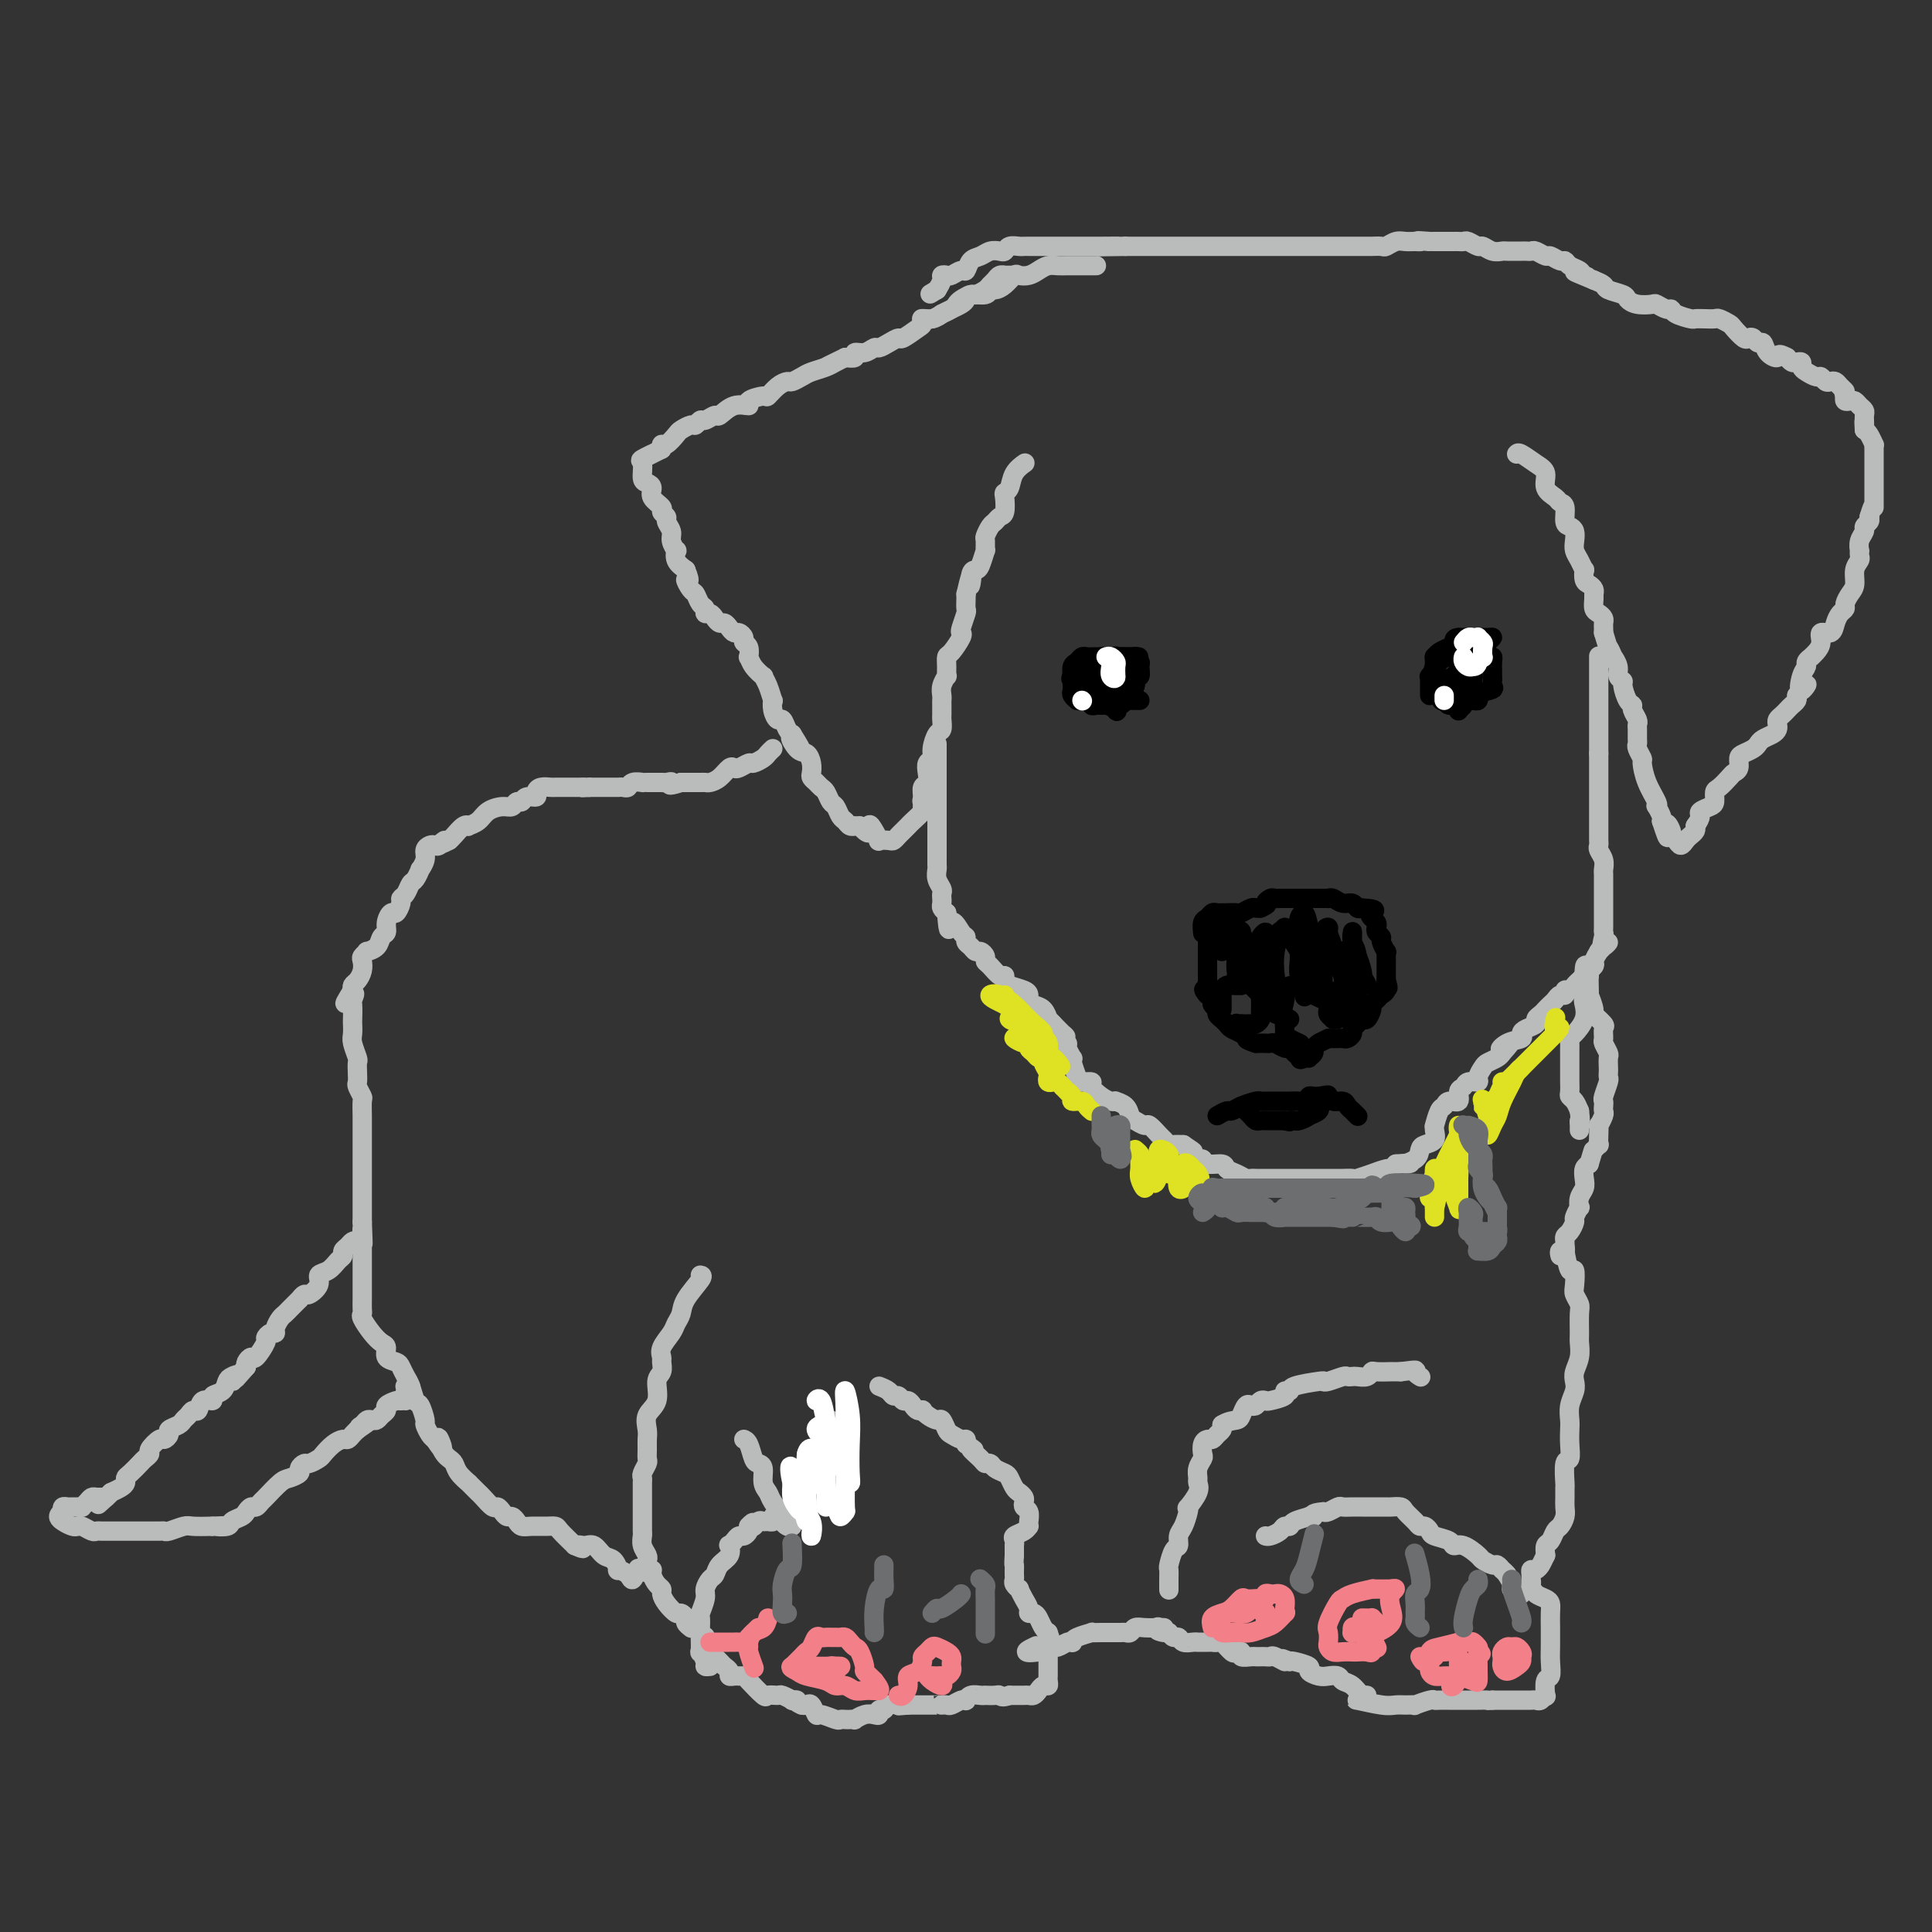 <svg viewBox='0 0 400 400' version='1.1' xmlns='http://www.w3.org/2000/svg' xmlns:xlink='http://www.w3.org/1999/xlink'><rect x="0" y="0" width="400" height="400" fill="#333333" stroke="none"/><g fill='none' stroke='#BABBBB' stroke-width='4' stroke-linecap='round' stroke-linejoin='round'><path d='M210,57c-0.869,-0.006 -1.739,-0.013 -2,0c-0.261,0.013 0.086,0.045 0,0c-0.086,-0.045 -0.604,-0.166 -1,0c-0.396,0.166 -0.668,0.618 -1,1c-0.332,0.382 -0.722,0.694 -1,1c-0.278,0.306 -0.442,0.607 -1,1c-0.558,0.393 -1.510,0.879 -2,1c-0.490,0.121 -0.517,-0.121 -1,0c-0.483,0.121 -1.420,0.606 -2,1c-0.580,0.394 -0.802,0.698 -1,1c-0.198,0.302 -0.372,0.602 -1,1c-0.628,0.398 -1.709,0.895 -2,1c-0.291,0.105 0.208,-0.180 0,0c-0.208,0.180 -1.124,0.827 -2,1c-0.876,0.173 -1.711,-0.126 -2,0c-0.289,0.126 -0.030,0.677 0,1c0.030,0.323 -0.167,0.416 -1,1c-0.833,0.584 -2.303,1.658 -3,2c-0.697,0.342 -0.623,-0.048 -1,0c-0.377,0.048 -1.205,0.534 -2,1c-0.795,0.466 -1.556,0.913 -2,1c-0.444,0.087 -0.569,-0.187 -1,0c-0.431,0.187 -1.167,0.834 -2,1c-0.833,0.166 -1.763,-0.147 -2,0c-0.237,0.147 0.218,0.756 0,1c-0.218,0.244 -1.109,0.122 -2,0'/><path d='M175,74c-5.889,2.869 -3.111,1.542 -2,1c1.111,-0.542 0.553,-0.299 0,0c-0.553,0.299 -1.103,0.654 -2,1c-0.897,0.346 -2.141,0.683 -3,1c-0.859,0.317 -1.334,0.615 -2,1c-0.666,0.385 -1.524,0.859 -2,1c-0.476,0.141 -0.570,-0.051 -1,0c-0.430,0.051 -1.195,0.344 -2,1c-0.805,0.656 -1.650,1.676 -2,2c-0.350,0.324 -0.206,-0.049 -1,0c-0.794,0.049 -2.526,0.520 -3,1c-0.474,0.480 0.311,0.970 0,1c-0.311,0.030 -1.718,-0.399 -3,0c-1.282,0.399 -2.438,1.628 -3,2c-0.562,0.372 -0.531,-0.111 -1,0c-0.469,0.111 -1.439,0.818 -2,1c-0.561,0.182 -0.713,-0.160 -1,0c-0.287,0.160 -0.710,0.821 -1,1c-0.290,0.179 -0.445,-0.125 -1,0c-0.555,0.125 -1.508,0.677 -2,1c-0.492,0.323 -0.524,0.416 -1,1c-0.476,0.584 -1.397,1.657 -2,2c-0.603,0.343 -0.886,-0.045 -1,0c-0.114,0.045 -0.057,0.522 0,1'/><path d='M137,93c-6.209,3.109 -2.733,1.383 -2,1c0.733,-0.383 -1.277,0.579 -2,1c-0.723,0.421 -0.157,0.301 0,1c0.157,0.699 -0.094,2.219 0,3c0.094,0.781 0.532,0.825 1,1c0.468,0.175 0.967,0.481 1,1c0.033,0.519 -0.399,1.252 0,2c0.399,0.748 1.627,1.513 2,2c0.373,0.487 -0.111,0.696 0,1c0.111,0.304 0.818,0.702 1,1c0.182,0.298 -0.161,0.495 0,1c0.161,0.505 0.826,1.318 1,2c0.174,0.682 -0.144,1.232 0,2c0.144,0.768 0.750,1.752 1,2c0.250,0.248 0.144,-0.241 0,0c-0.144,0.241 -0.327,1.212 0,2c0.327,0.788 1.163,1.394 2,2'/><path d='M142,118c1.345,3.279 0.207,1.978 0,2c-0.207,0.022 0.518,1.369 1,2c0.482,0.631 0.721,0.547 1,1c0.279,0.453 0.600,1.445 1,2c0.400,0.555 0.881,0.675 1,1c0.119,0.325 -0.123,0.857 0,1c0.123,0.143 0.610,-0.103 1,0c0.390,0.103 0.682,0.553 1,1c0.318,0.447 0.662,0.889 1,1c0.338,0.111 0.669,-0.111 1,0c0.331,0.111 0.662,0.555 1,1c0.338,0.445 0.683,0.891 1,1c0.317,0.109 0.607,-0.121 1,0c0.393,0.121 0.889,0.591 1,1c0.111,0.409 -0.165,0.756 0,1c0.165,0.244 0.770,0.385 1,1c0.230,0.615 0.085,1.705 0,2c-0.085,0.295 -0.111,-0.204 0,0c0.111,0.204 0.359,1.110 1,2c0.641,0.890 1.675,1.764 2,2c0.325,0.236 -0.057,-0.166 0,0c0.057,0.166 0.554,0.900 1,2c0.446,1.100 0.840,2.566 1,3c0.160,0.434 0.084,-0.164 0,0c-0.084,0.164 -0.177,1.091 0,2c0.177,0.909 0.625,1.800 1,2c0.375,0.200 0.678,-0.292 1,0c0.322,0.292 0.663,1.369 1,2c0.337,0.631 0.668,0.815 1,1'/><path d='M164,152c3.371,5.375 0.798,1.811 0,1c-0.798,-0.811 0.178,1.131 1,2c0.822,0.869 1.491,0.667 2,1c0.509,0.333 0.857,1.203 1,2c0.143,0.797 0.080,1.522 0,2c-0.080,0.478 -0.176,0.710 0,1c0.176,0.290 0.625,0.640 1,1c0.375,0.360 0.678,0.730 1,1c0.322,0.270 0.664,0.439 1,1c0.336,0.561 0.667,1.513 1,2c0.333,0.487 0.668,0.509 1,1c0.332,0.491 0.663,1.452 1,2c0.337,0.548 0.682,0.683 1,1c0.318,0.317 0.611,0.817 1,1c0.389,0.183 0.874,0.049 1,0c0.126,-0.049 -0.107,-0.014 0,0c0.107,0.014 0.553,0.007 1,0'/><path d='M178,171c2.576,2.911 2.018,0.689 2,0c-0.018,-0.689 0.506,0.156 1,1c0.494,0.844 0.958,1.687 1,2c0.042,0.313 -0.340,0.095 0,0c0.340,-0.095 1.401,-0.067 2,0c0.599,0.067 0.737,0.174 1,0c0.263,-0.174 0.652,-0.628 1,-1c0.348,-0.372 0.654,-0.663 1,-1c0.346,-0.337 0.732,-0.719 1,-1c0.268,-0.281 0.418,-0.460 1,-1c0.582,-0.540 1.595,-1.440 2,-2c0.405,-0.560 0.203,-0.780 0,-1'/><path d='M191,167c1.079,-1.279 0.275,-0.975 0,-1c-0.275,-0.025 -0.022,-0.378 0,-1c0.022,-0.622 -0.186,-1.514 0,-2c0.186,-0.486 0.767,-0.566 1,-1c0.233,-0.434 0.118,-1.223 0,-2c-0.118,-0.777 -0.238,-1.541 0,-2c0.238,-0.459 0.834,-0.613 1,-1c0.166,-0.387 -0.099,-1.006 0,-2c0.099,-0.994 0.562,-2.364 1,-3c0.438,-0.636 0.849,-0.538 1,-1c0.151,-0.462 0.041,-1.485 0,-2c-0.041,-0.515 -0.012,-0.522 0,-1c0.012,-0.478 0.007,-1.428 0,-2c-0.007,-0.572 -0.016,-0.764 0,-1c0.016,-0.236 0.057,-0.514 0,-1c-0.057,-0.486 -0.212,-1.181 0,-2c0.212,-0.819 0.791,-1.761 1,-2c0.209,-0.239 0.050,0.227 0,0c-0.050,-0.227 0.011,-1.146 0,-2c-0.011,-0.854 -0.095,-1.641 0,-2c0.095,-0.359 0.369,-0.289 1,-1c0.631,-0.711 1.619,-2.203 2,-3c0.381,-0.797 0.155,-0.900 0,-1c-0.155,-0.100 -0.238,-0.198 0,-1c0.238,-0.802 0.796,-2.308 1,-3c0.204,-0.692 0.055,-0.571 0,-1c-0.055,-0.429 -0.016,-1.408 0,-2c0.016,-0.592 0.008,-0.796 0,-1'/><path d='M200,123c1.632,-7.154 1.212,-3.039 1,-2c-0.212,1.039 -0.214,-0.998 0,-2c0.214,-1.002 0.646,-0.969 1,-1c0.354,-0.031 0.630,-0.126 1,-1c0.370,-0.874 0.834,-2.528 1,-3c0.166,-0.472 0.033,0.239 0,0c-0.033,-0.239 0.032,-1.426 0,-2c-0.032,-0.574 -0.163,-0.533 0,-1c0.163,-0.467 0.618,-1.442 1,-2c0.382,-0.558 0.690,-0.699 1,-1c0.310,-0.301 0.622,-0.761 1,-1c0.378,-0.239 0.821,-0.255 1,-1c0.179,-0.745 0.094,-2.217 0,-3c-0.094,-0.783 -0.197,-0.875 0,-1c0.197,-0.125 0.694,-0.282 1,-1c0.306,-0.718 0.422,-1.997 1,-3c0.578,-1.003 1.617,-1.732 2,-2c0.383,-0.268 0.109,-0.077 0,0c-0.109,0.077 -0.055,0.038 0,0'/><path d='M194,154c-0.000,0.238 -0.000,0.477 0,1c0.000,0.523 0.000,1.331 0,2c-0.000,0.669 -0.000,1.201 0,1c0.000,-0.201 0.000,-1.133 0,0c-0.000,1.133 -0.000,4.331 0,6c0.000,1.669 0.000,1.808 0,2c-0.000,0.192 -0.000,0.437 0,1c0.000,0.563 0.000,1.446 0,3c-0.000,1.554 -0.001,3.781 0,5c0.001,1.219 0.004,1.430 0,2c-0.004,0.570 -0.015,1.501 0,2c0.015,0.499 0.057,0.568 0,1c-0.057,0.432 -0.211,1.229 0,2c0.211,0.771 0.788,1.516 1,2c0.212,0.484 0.060,0.707 0,1c-0.060,0.293 -0.026,0.656 0,1c0.026,0.344 0.046,0.670 0,1c-0.046,0.330 -0.156,0.666 0,1c0.156,0.334 0.578,0.667 1,1'/><path d='M196,189c0.432,5.759 0.511,2.656 1,2c0.489,-0.656 1.388,1.135 2,2c0.612,0.865 0.937,0.805 1,1c0.063,0.195 -0.137,0.643 0,1c0.137,0.357 0.611,0.621 1,1c0.389,0.379 0.695,0.874 1,1c0.305,0.126 0.610,-0.116 1,0c0.390,0.116 0.865,0.591 1,1c0.135,0.409 -0.069,0.754 0,1c0.069,0.246 0.412,0.395 1,1c0.588,0.605 1.422,1.668 2,2c0.578,0.332 0.901,-0.066 1,0c0.099,0.066 -0.027,0.595 0,1c0.027,0.405 0.205,0.686 1,1c0.795,0.314 2.205,0.660 3,1c0.795,0.340 0.973,0.673 1,1c0.027,0.327 -0.099,0.647 0,1c0.099,0.353 0.421,0.738 1,1c0.579,0.262 1.413,0.400 2,1c0.587,0.600 0.927,1.662 1,2c0.073,0.338 -0.122,-0.046 0,0c0.122,0.046 0.561,0.523 1,1'/><path d='M218,212c3.874,3.965 2.558,2.376 2,2c-0.558,-0.376 -0.360,0.459 0,1c0.360,0.541 0.880,0.787 1,1c0.120,0.213 -0.161,0.393 0,1c0.161,0.607 0.763,1.641 1,2c0.237,0.359 0.110,0.043 0,0c-0.110,-0.043 -0.203,0.187 0,1c0.203,0.813 0.701,2.210 1,3c0.299,0.790 0.398,0.972 1,1c0.602,0.028 1.707,-0.097 2,0c0.293,0.097 -0.224,0.418 0,1c0.224,0.582 1.191,1.426 2,2c0.809,0.574 1.460,0.879 2,1c0.540,0.121 0.970,0.060 1,0c0.030,-0.060 -0.339,-0.117 0,0c0.339,0.117 1.385,0.408 2,1c0.615,0.592 0.798,1.486 1,2c0.202,0.514 0.421,0.648 1,1c0.579,0.352 1.517,0.921 2,1c0.483,0.079 0.510,-0.333 1,0c0.490,0.333 1.444,1.410 2,2c0.556,0.590 0.716,0.694 1,1c0.284,0.306 0.692,0.813 1,1c0.308,0.187 0.517,0.053 1,0c0.483,-0.053 1.242,-0.027 2,0'/><path d='M245,237c3.581,2.349 1.535,1.222 1,1c-0.535,-0.222 0.442,0.462 1,1c0.558,0.538 0.698,0.932 1,1c0.302,0.068 0.766,-0.189 1,0c0.234,0.189 0.237,0.825 1,1c0.763,0.175 2.284,-0.111 3,0c0.716,0.111 0.626,0.618 1,1c0.374,0.382 1.213,0.638 2,1c0.787,0.362 1.521,0.829 2,1c0.479,0.171 0.703,0.046 1,0c0.297,-0.046 0.666,-0.012 1,0c0.334,0.012 0.634,0.003 1,0c0.366,-0.003 0.797,-0.001 1,0c0.203,0.001 0.177,0.000 1,0c0.823,-0.000 2.496,-0.000 3,0c0.504,0.000 -0.160,0.000 0,0c0.160,-0.000 1.146,-0.000 2,0c0.854,0.000 1.577,0.000 2,0c0.423,-0.000 0.548,-0.000 1,0c0.452,0.000 1.233,0.000 2,0c0.767,-0.000 1.519,-0.000 2,0c0.481,0.000 0.690,0.001 1,0c0.310,-0.001 0.722,-0.004 1,0c0.278,0.004 0.422,0.016 1,0c0.578,-0.016 1.591,-0.061 2,0c0.409,0.061 0.214,0.227 1,0c0.786,-0.227 2.553,-0.848 3,-1c0.447,-0.152 -0.427,0.165 0,0c0.427,-0.165 2.153,-0.814 3,-1c0.847,-0.186 0.813,0.090 1,0c0.187,-0.090 0.593,-0.545 1,-1'/><path d='M289,241c4.987,-0.432 2.454,-0.013 2,0c-0.454,0.013 1.171,-0.381 2,-1c0.829,-0.619 0.863,-1.463 1,-2c0.137,-0.537 0.376,-0.768 1,-1c0.624,-0.232 1.634,-0.465 2,-1c0.366,-0.535 0.087,-1.372 0,-2c-0.087,-0.628 0.017,-1.048 0,-1c-0.017,0.048 -0.154,0.565 0,0c0.154,-0.565 0.601,-2.211 1,-3c0.399,-0.789 0.751,-0.722 1,-1c0.249,-0.278 0.394,-0.902 1,-1c0.606,-0.098 1.673,0.328 2,0c0.327,-0.328 -0.085,-1.410 0,-2c0.085,-0.590 0.667,-0.687 1,-1c0.333,-0.313 0.417,-0.843 1,-1c0.583,-0.157 1.666,0.060 2,0c0.334,-0.060 -0.079,-0.397 0,-1c0.079,-0.603 0.650,-1.471 1,-2c0.350,-0.529 0.479,-0.719 1,-1c0.521,-0.281 1.435,-0.652 2,-1c0.565,-0.348 0.783,-0.674 1,-1'/><path d='M311,218c3.392,-3.737 0.872,-1.579 0,-1c-0.872,0.579 -0.096,-0.422 1,-1c1.096,-0.578 2.514,-0.732 3,-1c0.486,-0.268 0.042,-0.649 0,-1c-0.042,-0.351 0.317,-0.671 1,-1c0.683,-0.329 1.688,-0.665 2,-1c0.312,-0.335 -0.071,-0.667 0,-1c0.071,-0.333 0.596,-0.668 1,-1c0.404,-0.332 0.687,-0.662 1,-1c0.313,-0.338 0.658,-0.683 1,-1c0.342,-0.317 0.683,-0.606 1,-1c0.317,-0.394 0.610,-0.893 1,-1c0.390,-0.107 0.878,0.179 1,0c0.122,-0.179 -0.121,-0.823 0,-1c0.121,-0.177 0.605,0.112 1,0c0.395,-0.112 0.702,-0.626 1,-1c0.298,-0.374 0.587,-0.610 1,-1c0.413,-0.390 0.952,-0.935 1,-1c0.048,-0.065 -0.393,0.350 0,0c0.393,-0.350 1.621,-1.465 2,-2c0.379,-0.535 -0.090,-0.490 0,-1c0.090,-0.510 0.740,-1.574 1,-2c0.260,-0.426 0.130,-0.213 0,0'/><path d='M331,197c3.321,-3.367 1.622,-1.285 1,-1c-0.622,0.285 -0.167,-1.225 0,-2c0.167,-0.775 0.045,-0.813 0,-1c-0.045,-0.187 -0.012,-0.522 0,-1c0.012,-0.478 0.003,-1.098 0,-2c-0.003,-0.902 -0.001,-2.087 0,-3c0.001,-0.913 0.000,-1.554 0,-2c-0.000,-0.446 -0.000,-0.696 0,-1c0.000,-0.304 0.001,-0.662 0,-1c-0.001,-0.338 -0.004,-0.658 0,-1c0.004,-0.342 0.015,-0.708 0,-1c-0.015,-0.292 -0.057,-0.512 0,-1c0.057,-0.488 0.211,-1.244 0,-2c-0.211,-0.756 -0.789,-1.512 -1,-2c-0.211,-0.488 -0.057,-0.708 0,-1c0.057,-0.292 0.015,-0.654 0,-1c-0.015,-0.346 -0.004,-0.674 0,-1c0.004,-0.326 0.001,-0.651 0,-1c-0.001,-0.349 -0.000,-0.723 0,-1c0.000,-0.277 0.000,-0.458 0,-1c-0.000,-0.542 -0.000,-1.445 0,-2c0.000,-0.555 0.000,-0.763 0,-1c-0.000,-0.237 -0.000,-0.505 0,-1c0.000,-0.495 0.000,-1.218 0,-2c-0.000,-0.782 -0.000,-1.624 0,-2c0.000,-0.376 0.000,-0.286 0,-1c-0.000,-0.714 -0.000,-2.231 0,-3c0.000,-0.769 0.000,-0.791 0,-1c-0.000,-0.209 -0.000,-0.604 0,-1'/><path d='M331,156c0.000,-6.733 0.000,-3.064 0,-2c0.000,1.064 0.000,-0.475 0,-1c-0.000,-0.525 0.000,-0.034 0,0c0.000,0.034 0.000,-0.389 0,-1c0.000,-0.611 -0.000,-1.410 0,-2c0.000,-0.590 0.000,-0.969 0,-1c0.000,-0.031 0.000,0.287 0,0c0.000,-0.287 0.000,-1.179 0,-2c0.000,-0.821 0.000,-1.570 0,-2c0.000,-0.430 0.000,-0.539 0,-1c0.000,-0.461 0.000,-1.272 0,-2c0.000,-0.728 0.000,-1.372 0,-2c-0.000,-0.628 -0.000,-1.241 0,-2c0.000,-0.759 0.000,-1.666 0,-2c0.000,-0.334 0.000,-0.095 0,0c0.000,0.095 0.000,0.048 0,0'/><path d='M314,94c0.148,-0.186 0.295,-0.373 1,0c0.705,0.373 1.967,1.305 3,2c1.033,0.695 1.836,1.154 2,2c0.164,0.846 -0.311,2.079 0,3c0.311,0.921 1.407,1.528 2,2c0.593,0.472 0.685,0.808 1,1c0.315,0.192 0.855,0.239 1,1c0.145,0.761 -0.106,2.234 0,3c0.106,0.766 0.567,0.823 1,1c0.433,0.177 0.838,0.472 1,1c0.162,0.528 0.082,1.288 0,2c-0.082,0.712 -0.166,1.374 0,2c0.166,0.626 0.583,1.214 1,2c0.417,0.786 0.833,1.769 1,2c0.167,0.231 0.083,-0.289 0,0c-0.083,0.289 -0.166,1.386 0,2c0.166,0.614 0.580,0.746 1,1c0.420,0.254 0.847,0.631 1,1c0.153,0.369 0.031,0.729 0,1c-0.031,0.271 0.030,0.454 0,1c-0.030,0.546 -0.152,1.456 0,2c0.152,0.544 0.577,0.723 1,1c0.423,0.277 0.845,0.652 1,1c0.155,0.348 0.042,0.671 0,1c-0.042,0.329 -0.012,0.666 0,1c0.012,0.334 0.006,0.667 0,1'/><path d='M332,131c1.399,4.574 0.896,3.008 1,3c0.104,-0.008 0.817,1.542 1,2c0.183,0.458 -0.162,-0.178 0,0c0.162,0.178 0.831,1.168 1,2c0.169,0.832 -0.161,1.504 0,2c0.161,0.496 0.813,0.814 1,1c0.187,0.186 -0.090,0.239 0,1c0.090,0.761 0.546,2.232 1,3c0.454,0.768 0.906,0.835 1,1c0.094,0.165 -0.171,0.429 0,1c0.171,0.571 0.778,1.449 1,2c0.222,0.551 0.058,0.776 0,1c-0.058,0.224 -0.012,0.445 0,1c0.012,0.555 -0.011,1.442 0,2c0.011,0.558 0.057,0.788 0,1c-0.057,0.212 -0.218,0.407 0,1c0.218,0.593 0.815,1.585 1,2c0.185,0.415 -0.042,0.253 0,1c0.042,0.747 0.355,2.403 1,4c0.645,1.597 1.623,3.135 2,4c0.377,0.865 0.153,1.057 0,1c-0.153,-0.057 -0.233,-0.361 0,0c0.233,0.361 0.781,1.389 1,2c0.219,0.611 0.110,0.806 0,1'/><path d='M344,170c2.019,6.212 1.066,2.244 1,1c-0.066,-1.244 0.756,0.238 1,1c0.244,0.762 -0.090,0.804 0,1c0.090,0.196 0.602,0.547 1,1c0.398,0.453 0.681,1.008 1,1c0.319,-0.008 0.673,-0.579 1,-1c0.327,-0.421 0.626,-0.690 1,-1c0.374,-0.310 0.821,-0.660 1,-1c0.179,-0.340 0.089,-0.670 0,-1'/><path d='M351,171c0.719,-1.025 1.015,-1.588 1,-2c-0.015,-0.412 -0.342,-0.673 0,-1c0.342,-0.327 1.352,-0.721 2,-1c0.648,-0.279 0.933,-0.442 1,-1c0.067,-0.558 -0.083,-1.510 0,-2c0.083,-0.490 0.400,-0.516 1,-1c0.600,-0.484 1.483,-1.425 2,-2c0.517,-0.575 0.667,-0.784 1,-1c0.333,-0.216 0.849,-0.439 1,-1c0.151,-0.561 -0.063,-1.460 0,-2c0.063,-0.540 0.402,-0.722 1,-1c0.598,-0.278 1.456,-0.652 2,-1c0.544,-0.348 0.773,-0.671 1,-1c0.227,-0.329 0.452,-0.666 1,-1c0.548,-0.334 1.418,-0.667 2,-1c0.582,-0.333 0.877,-0.667 1,-1c0.123,-0.333 0.074,-0.667 0,-1c-0.074,-0.333 -0.174,-0.667 0,-1c0.174,-0.333 0.621,-0.667 1,-1c0.379,-0.333 0.689,-0.667 1,-1c0.311,-0.333 0.622,-0.667 1,-1c0.378,-0.333 0.822,-0.667 1,-1c0.178,-0.333 0.089,-0.667 0,-1'/><path d='M372,144c3.493,-4.251 1.724,-1.378 1,-1c-0.724,0.378 -0.405,-1.741 0,-3c0.405,-1.259 0.896,-1.660 1,-2c0.104,-0.340 -0.178,-0.618 0,-1c0.178,-0.382 0.816,-0.867 1,-1c0.184,-0.133 -0.088,0.085 0,0c0.088,-0.085 0.534,-0.473 1,-1c0.466,-0.527 0.951,-1.191 1,-2c0.049,-0.809 -0.337,-1.761 0,-2c0.337,-0.239 1.396,0.235 2,0c0.604,-0.235 0.753,-1.179 1,-2c0.247,-0.821 0.592,-1.517 1,-2c0.408,-0.483 0.879,-0.752 1,-1c0.121,-0.248 -0.107,-0.476 0,-1c0.107,-0.524 0.551,-1.344 1,-2c0.449,-0.656 0.905,-1.147 1,-2c0.095,-0.853 -0.170,-2.069 0,-3c0.170,-0.931 0.777,-1.576 1,-2c0.223,-0.424 0.064,-0.628 0,-1c-0.064,-0.372 -0.032,-0.912 0,-1c0.032,-0.088 0.065,0.275 0,0c-0.065,-0.275 -0.227,-1.187 0,-2c0.227,-0.813 0.844,-1.527 1,-2c0.156,-0.473 -0.150,-0.704 0,-1c0.150,-0.296 0.757,-0.656 1,-1c0.243,-0.344 0.121,-0.672 0,-1'/><path d='M387,107c1.000,-3.361 1.000,-2.263 1,-2c-0.000,0.263 -0.000,-0.310 0,-1c0.000,-0.690 0.000,-1.498 0,-2c-0.000,-0.502 -0.000,-0.699 0,-1c0.000,-0.301 0.000,-0.707 0,-1c-0.000,-0.293 -0.000,-0.473 0,-1c0.000,-0.527 0.000,-1.402 0,-2c-0.000,-0.598 -0.000,-0.921 0,-1c0.000,-0.079 0.001,0.086 0,0c-0.001,-0.086 -0.003,-0.422 0,-1c0.003,-0.578 0.012,-1.398 0,-2c-0.012,-0.602 -0.044,-0.986 0,-1c0.044,-0.014 0.166,0.342 0,0c-0.166,-0.342 -0.619,-1.384 -1,-2c-0.381,-0.616 -0.691,-0.808 -1,-1'/><path d='M386,89c-0.154,-2.947 -0.041,-1.314 0,-1c0.041,0.314 0.008,-0.689 0,-1c-0.008,-0.311 0.009,0.071 0,0c-0.009,-0.071 -0.044,-0.593 0,-1c0.044,-0.407 0.166,-0.697 0,-1c-0.166,-0.303 -0.619,-0.620 -1,-1c-0.381,-0.380 -0.690,-0.824 -1,-1c-0.310,-0.176 -0.622,-0.086 -1,0c-0.378,0.086 -0.822,0.167 -1,0c-0.178,-0.167 -0.089,-0.584 0,-1'/><path d='M382,82c-0.571,-1.265 0.002,-0.926 0,-1c-0.002,-0.074 -0.578,-0.560 -1,-1c-0.422,-0.440 -0.689,-0.835 -1,-1c-0.311,-0.165 -0.664,-0.100 -1,0c-0.336,0.100 -0.654,0.234 -1,0c-0.346,-0.234 -0.719,-0.837 -1,-1c-0.281,-0.163 -0.471,0.114 -1,0c-0.529,-0.114 -1.399,-0.618 -2,-1c-0.601,-0.382 -0.935,-0.641 -1,-1c-0.065,-0.359 0.137,-0.818 0,-1c-0.137,-0.182 -0.614,-0.087 -1,0c-0.386,0.087 -0.682,0.168 -1,0c-0.318,-0.168 -0.659,-0.584 -1,-1'/><path d='M370,74c-2.201,-1.211 -1.703,-0.237 -2,0c-0.297,0.237 -1.389,-0.263 -2,-1c-0.611,-0.737 -0.740,-1.712 -1,-2c-0.260,-0.288 -0.651,0.112 -1,0c-0.349,-0.112 -0.656,-0.737 -1,-1c-0.344,-0.263 -0.726,-0.165 -1,0c-0.274,0.165 -0.440,0.398 -1,0c-0.560,-0.398 -1.515,-1.427 -2,-2c-0.485,-0.573 -0.501,-0.690 -1,-1c-0.499,-0.310 -1.479,-0.815 -2,-1c-0.521,-0.185 -0.581,-0.052 -1,0c-0.419,0.052 -1.198,0.024 -2,0c-0.802,-0.024 -1.628,-0.044 -2,0c-0.372,0.044 -0.289,0.152 -1,0c-0.711,-0.152 -2.216,-0.563 -3,-1c-0.784,-0.437 -0.846,-0.901 -1,-1c-0.154,-0.099 -0.399,0.167 -1,0c-0.601,-0.167 -1.560,-0.766 -2,-1c-0.440,-0.234 -0.363,-0.104 -1,0c-0.637,0.104 -1.987,0.183 -3,0c-1.013,-0.183 -1.689,-0.626 -2,-1c-0.311,-0.374 -0.259,-0.677 -1,-1c-0.741,-0.323 -2.276,-0.664 -3,-1c-0.724,-0.336 -0.635,-0.667 -1,-1c-0.365,-0.333 -1.182,-0.666 -2,-1'/><path d='M330,58c-6.650,-2.715 -3.274,-1.502 -2,-1c1.274,0.502 0.444,0.293 0,0c-0.444,-0.293 -0.504,-0.671 -1,-1c-0.496,-0.329 -1.427,-0.609 -2,-1c-0.573,-0.391 -0.787,-0.893 -1,-1c-0.213,-0.107 -0.424,0.182 -1,0c-0.576,-0.182 -1.516,-0.833 -2,-1c-0.484,-0.167 -0.511,0.151 -1,0c-0.489,-0.151 -1.439,-0.773 -2,-1c-0.561,-0.227 -0.732,-0.061 -1,0c-0.268,0.061 -0.634,0.016 -1,0c-0.366,-0.016 -0.731,-0.003 -1,0c-0.269,0.003 -0.443,-0.003 -1,0c-0.557,0.003 -1.496,0.016 -2,0c-0.504,-0.016 -0.573,-0.061 -1,0c-0.427,0.061 -1.214,0.226 -2,0c-0.786,-0.226 -1.572,-0.845 -2,-1c-0.428,-0.155 -0.496,0.155 -1,0c-0.504,-0.155 -1.442,-0.774 -2,-1c-0.558,-0.226 -0.735,-0.061 -1,0c-0.265,0.061 -0.616,0.016 -1,0c-0.384,-0.016 -0.799,-0.004 -1,0c-0.201,0.004 -0.188,0.001 -1,0c-0.812,-0.001 -2.449,-0.000 -3,0c-0.551,0.000 -0.014,0.000 0,0c0.014,-0.000 -0.493,-0.000 -1,0'/><path d='M296,50c-3.822,-0.308 -2.376,-0.079 -2,0c0.376,0.079 -0.318,0.007 -1,0c-0.682,-0.007 -1.353,0.051 -2,0c-0.647,-0.051 -1.272,-0.210 -2,0c-0.728,0.210 -1.560,0.788 -2,1c-0.440,0.212 -0.488,0.057 -1,0c-0.512,-0.057 -1.488,-0.015 -2,0c-0.512,0.015 -0.560,0.004 -1,0c-0.440,-0.004 -1.273,-0.001 -2,0c-0.727,0.001 -1.349,0.000 -2,0c-0.651,-0.000 -1.332,-0.000 -2,0c-0.668,0.000 -1.321,0.000 -2,0c-0.679,-0.000 -1.382,-0.000 -2,0c-0.618,0.000 -1.152,0.000 -2,0c-0.848,-0.000 -2.011,-0.000 -3,0c-0.989,0.000 -1.805,0.000 -2,0c-0.195,-0.000 0.232,-0.000 0,0c-0.232,0.000 -1.122,0.000 -2,0c-0.878,-0.000 -1.743,-0.000 -3,0c-1.257,0.000 -2.905,0.000 -4,0c-1.095,-0.000 -1.637,-0.000 -3,0c-1.363,0.000 -3.548,0.000 -5,0c-1.452,-0.000 -2.171,-0.000 -3,0c-0.829,0.000 -1.769,0.000 -2,0c-0.231,-0.000 0.246,-0.000 0,0c-0.246,0.000 -1.217,0.000 -2,0c-0.783,-0.000 -1.378,-0.000 -2,0c-0.622,0.000 -1.270,0.000 -2,0c-0.730,-0.000 -1.543,0.000 -2,0c-0.457,0.000 -0.559,0.000 -1,0c-0.441,0.000 -1.220,0.000 -2,0'/><path d='M233,51c-10.077,0.155 -3.768,0.041 -2,0c1.768,-0.041 -1.004,-0.011 -3,0c-1.996,0.011 -3.214,0.003 -4,0c-0.786,-0.003 -1.138,-0.001 -2,0c-0.862,0.001 -2.233,0.001 -3,0c-0.767,-0.001 -0.930,-0.001 -2,0c-1.070,0.001 -3.046,0.004 -4,0c-0.954,-0.004 -0.885,-0.015 -1,0c-0.115,0.015 -0.415,0.056 -1,0c-0.585,-0.056 -1.455,-0.208 -2,0c-0.545,0.208 -0.766,0.775 -1,1c-0.234,0.225 -0.483,0.106 -1,0c-0.517,-0.106 -1.303,-0.201 -2,0c-0.697,0.201 -1.304,0.699 -2,1c-0.696,0.301 -1.482,0.407 -2,1c-0.518,0.593 -0.770,1.675 -1,2c-0.230,0.325 -0.439,-0.107 -1,0c-0.561,0.107 -1.473,0.752 -2,1c-0.527,0.248 -0.667,0.097 -1,0c-0.333,-0.097 -0.859,-0.142 -1,0c-0.141,0.142 0.103,0.469 0,1c-0.103,0.531 -0.551,1.265 -1,2'/><path d='M194,60c-2.500,1.500 -1.250,0.750 0,0'/><path d='M227,55c-0.667,-0.000 -1.333,-0.001 -2,0c-0.667,0.001 -1.333,0.003 -2,0c-0.667,-0.003 -1.333,-0.011 -2,0c-0.667,0.011 -1.334,0.042 -2,0c-0.666,-0.042 -1.329,-0.157 -2,0c-0.671,0.157 -1.348,0.584 -2,1c-0.652,0.416 -1.277,0.819 -2,1c-0.723,0.181 -1.542,0.138 -2,0c-0.458,-0.138 -0.554,-0.373 -1,0c-0.446,0.373 -1.240,1.353 -2,2c-0.760,0.647 -1.485,0.961 -2,1c-0.515,0.039 -0.820,-0.197 -1,0c-0.180,0.197 -0.236,0.826 -1,1c-0.764,0.174 -2.235,-0.108 -3,0c-0.765,0.108 -0.823,0.607 -1,1c-0.177,0.393 -0.471,0.680 -1,1c-0.529,0.320 -1.291,0.674 -2,1c-0.709,0.326 -1.365,0.623 -2,1c-0.635,0.377 -1.248,0.832 -2,1c-0.752,0.168 -1.643,0.048 -2,0c-0.357,-0.048 -0.178,-0.024 0,0'/></g>
<g fill='none' stroke='#000000' stroke-width='4' stroke-linecap='round' stroke-linejoin='round'><path d='M249,193c0.024,0.204 0.048,0.409 0,0c-0.048,-0.409 -0.167,-1.430 0,-2c0.167,-0.570 0.618,-0.689 1,-1c0.382,-0.311 0.693,-0.815 1,-1c0.307,-0.185 0.611,-0.050 1,0c0.389,0.050 0.863,0.014 1,0c0.137,-0.014 -0.062,-0.008 0,0c0.062,0.008 0.384,0.016 1,0c0.616,-0.016 1.527,-0.057 2,0c0.473,0.057 0.508,0.211 1,0c0.492,-0.211 1.440,-0.788 2,-1c0.560,-0.212 0.731,-0.061 1,0c0.269,0.061 0.634,0.030 1,0'/><path d='M261,188c2.035,-0.939 1.121,-0.788 1,-1c-0.121,-0.212 0.549,-0.789 1,-1c0.451,-0.211 0.682,-0.057 1,0c0.318,0.057 0.723,0.015 1,0c0.277,-0.015 0.427,-0.004 1,0c0.573,0.004 1.568,0.001 2,0c0.432,-0.001 0.302,-0.000 1,0c0.698,0.000 2.225,0.000 3,0c0.775,-0.000 0.798,-0.001 1,0c0.202,0.001 0.582,0.004 1,0c0.418,-0.004 0.875,-0.016 1,0c0.125,0.016 -0.083,0.061 0,0c0.083,-0.061 0.456,-0.226 1,0c0.544,0.226 1.259,0.844 2,1c0.741,0.156 1.507,-0.150 2,0c0.493,0.150 0.712,0.757 1,1c0.288,0.243 0.644,0.121 1,0'/><path d='M282,188c3.718,0.179 2.512,0.625 2,1c-0.512,0.375 -0.329,0.678 0,1c0.329,0.322 0.805,0.662 1,1c0.195,0.338 0.109,0.673 0,1c-0.109,0.327 -0.239,0.647 0,1c0.239,0.353 0.849,0.739 1,1c0.151,0.261 -0.156,0.398 0,1c0.156,0.602 0.774,1.670 1,2c0.226,0.330 0.061,-0.079 0,0c-0.061,0.079 -0.016,0.648 0,1c0.016,0.352 0.004,0.489 0,1c-0.004,0.511 -0.001,1.395 0,2c0.001,0.605 0.000,0.932 0,1c-0.000,0.068 -0.000,-0.123 0,0c0.000,0.123 0.000,0.562 0,1'/><path d='M287,203c0.760,2.499 0.161,1.247 0,1c-0.161,-0.247 0.115,0.510 0,1c-0.115,0.490 -0.622,0.713 -1,1c-0.378,0.287 -0.626,0.636 -1,1c-0.374,0.364 -0.873,0.741 -1,1c-0.127,0.259 0.120,0.398 0,1c-0.120,0.602 -0.606,1.667 -1,2c-0.394,0.333 -0.697,-0.065 -1,0c-0.303,0.065 -0.606,0.592 -1,1c-0.394,0.408 -0.879,0.698 -1,1c-0.121,0.302 0.123,0.617 0,1c-0.123,0.383 -0.611,0.835 -1,1c-0.389,0.165 -0.679,0.044 -1,0c-0.321,-0.044 -0.674,-0.012 -1,0c-0.326,0.012 -0.626,0.003 -1,0c-0.374,-0.003 -0.821,-0.001 -1,0c-0.179,0.001 -0.089,0.000 0,0'/><path d='M275,215c-1.625,0.797 -1.689,0.788 -2,1c-0.311,0.212 -0.871,0.645 -1,1c-0.129,0.355 0.172,0.631 0,1c-0.172,0.369 -0.815,0.830 -1,1c-0.185,0.170 0.090,0.049 0,0c-0.090,-0.049 -0.545,-0.024 -1,0'/><path d='M270,219c-0.953,0.662 -0.837,0.317 -1,0c-0.163,-0.317 -0.607,-0.607 -1,-1c-0.393,-0.393 -0.735,-0.890 -1,-1c-0.265,-0.110 -0.452,0.167 -1,0c-0.548,-0.167 -1.456,-0.777 -2,-1c-0.544,-0.223 -0.723,-0.060 -1,0c-0.277,0.060 -0.651,0.016 -1,0c-0.349,-0.016 -0.671,-0.005 -1,0c-0.329,0.005 -0.664,0.002 -1,0'/><path d='M260,216c-1.969,-0.643 -1.891,-0.751 -2,-1c-0.109,-0.249 -0.406,-0.640 -1,-1c-0.594,-0.360 -1.484,-0.688 -2,-1c-0.516,-0.312 -0.659,-0.608 -1,-1c-0.341,-0.392 -0.880,-0.878 -1,-1c-0.120,-0.122 0.179,0.122 0,0c-0.179,-0.122 -0.836,-0.611 -1,-1c-0.164,-0.389 0.166,-0.679 0,-1c-0.166,-0.321 -0.828,-0.674 -1,-1c-0.172,-0.326 0.146,-0.626 0,-1c-0.146,-0.374 -0.756,-0.821 -1,-1c-0.244,-0.179 -0.122,-0.089 0,0'/><path d='M250,206c-1.547,-1.725 -0.415,-1.036 0,-1c0.415,0.036 0.111,-0.581 0,-1c-0.111,-0.419 -0.030,-0.641 0,-1c0.030,-0.359 0.008,-0.856 0,-1c-0.008,-0.144 -0.002,0.065 0,0c0.002,-0.065 0.001,-0.402 0,-1c-0.001,-0.598 0.000,-1.455 0,-2c-0.000,-0.545 -0.001,-0.777 0,-1c0.001,-0.223 0.003,-0.437 0,-1c-0.003,-0.563 -0.012,-1.476 0,-2c0.012,-0.524 0.046,-0.658 0,-1c-0.046,-0.342 -0.170,-0.890 0,-1c0.170,-0.110 0.634,0.219 1,0c0.366,-0.219 0.634,-0.987 1,-1c0.366,-0.013 0.829,0.727 1,1c0.171,0.273 0.049,0.078 0,0c-0.049,-0.078 -0.024,-0.039 0,0'/><path d='M253,209c0.002,-0.726 0.003,-1.452 0,-2c-0.003,-0.548 -0.012,-0.917 0,-1c0.012,-0.083 0.044,0.121 0,0c-0.044,-0.121 -0.166,-0.568 0,-1c0.166,-0.432 0.619,-0.848 1,-1c0.381,-0.152 0.690,-0.041 1,0c0.310,0.041 0.622,0.011 1,0c0.378,-0.011 0.822,-0.003 1,0c0.178,0.003 0.089,0.002 0,0'/><path d='M257,204c0.950,-0.897 1.327,-0.640 2,0c0.673,0.640 1.644,1.663 2,2c0.356,0.337 0.096,-0.012 0,0c-0.096,0.012 -0.029,0.385 0,1c0.029,0.615 0.019,1.471 0,2c-0.019,0.529 -0.046,0.730 0,1c0.046,0.270 0.166,0.608 0,1c-0.166,0.392 -0.619,0.837 -1,1c-0.381,0.163 -0.690,0.044 -1,0c-0.310,-0.044 -0.622,-0.012 -1,0c-0.378,0.012 -0.822,0.003 -1,0c-0.178,-0.003 -0.089,-0.002 0,0'/><path d='M257,212c-0.844,0.933 -0.956,0.267 -1,0c-0.044,-0.267 -0.022,-0.133 0,0'/><path d='M277,211c-0.453,-0.024 -0.906,-0.048 -1,0c-0.094,0.048 0.171,0.168 0,0c-0.171,-0.168 -0.779,-0.623 -1,-1c-0.221,-0.377 -0.056,-0.674 0,-1c0.056,-0.326 0.004,-0.680 0,-1c-0.004,-0.320 0.040,-0.608 0,-1c-0.040,-0.392 -0.166,-0.890 0,-1c0.166,-0.110 0.622,0.167 1,0c0.378,-0.167 0.676,-0.777 1,-1c0.324,-0.223 0.675,-0.060 1,0c0.325,0.060 0.626,0.016 1,0c0.374,-0.016 0.821,-0.005 1,0c0.179,0.005 0.089,0.002 0,0'/><path d='M280,205c1.000,0.085 1.001,0.796 1,1c-0.001,0.204 -0.004,-0.099 0,0c0.004,0.099 0.015,0.601 0,1c-0.015,0.399 -0.057,0.695 0,1c0.057,0.305 0.211,0.618 0,1c-0.211,0.382 -0.788,0.834 -1,1c-0.212,0.166 -0.061,0.048 0,0c0.061,-0.048 0.030,-0.024 0,0'/><path d='M267,211c-0.426,0.334 -0.853,0.668 -1,1c-0.147,0.332 -0.015,0.664 0,1c0.015,0.336 -0.089,0.678 0,1c0.089,0.322 0.370,0.625 1,1c0.630,0.375 1.609,0.821 2,1c0.391,0.179 0.196,0.089 0,0'/><path d='M253,194c-0.000,0.343 -0.001,0.687 0,1c0.001,0.313 0.002,0.596 0,1c-0.002,0.404 -0.007,0.929 0,1c0.007,0.071 0.026,-0.311 0,-1c-0.026,-0.689 -0.098,-1.686 0,-3c0.098,-1.314 0.366,-2.944 1,-3c0.634,-0.056 1.633,1.461 2,2c0.367,0.539 0.102,0.101 0,1c-0.102,0.899 -0.041,3.136 0,4c0.041,0.864 0.063,0.355 0,1c-0.063,0.645 -0.209,2.443 0,3c0.209,0.557 0.774,-0.127 1,-1c0.226,-0.873 0.113,-1.937 0,-3'/><path d='M257,197c0.156,-0.947 0.046,-1.314 0,-2c-0.046,-0.686 -0.027,-1.691 0,-2c0.027,-0.309 0.063,0.077 0,0c-0.063,-0.077 -0.224,-0.618 0,0c0.224,0.618 0.834,2.396 1,4c0.166,1.604 -0.113,3.034 0,4c0.113,0.966 0.619,1.467 1,1c0.381,-0.467 0.637,-1.903 1,-3c0.363,-1.097 0.833,-1.854 1,-2c0.167,-0.146 0.031,0.319 0,0c-0.031,-0.319 0.045,-1.421 0,-2c-0.045,-0.579 -0.209,-0.635 0,-1c0.209,-0.365 0.791,-1.040 1,-1c0.209,0.040 0.046,0.793 0,2c-0.046,1.207 0.026,2.868 0,4c-0.026,1.132 -0.151,1.737 0,3c0.151,1.263 0.579,3.186 1,4c0.421,0.814 0.835,0.518 1,0c0.165,-0.518 0.083,-1.259 0,-2'/><path d='M264,204c0.482,1.176 0.186,-0.383 0,-2c-0.186,-1.617 -0.260,-3.291 0,-5c0.260,-1.709 0.856,-3.451 1,-4c0.144,-0.549 -0.165,0.097 0,0c0.165,-0.097 0.805,-0.937 1,-1c0.195,-0.063 -0.053,0.651 0,1c0.053,0.349 0.408,0.331 1,1c0.592,0.669 1.423,2.023 2,3c0.577,0.977 0.901,1.577 1,3c0.099,1.423 -0.026,3.669 0,5c0.026,1.331 0.203,1.749 0,1c-0.203,-0.749 -0.786,-2.663 -1,-4c-0.214,-1.337 -0.058,-2.098 0,-3c0.058,-0.902 0.019,-1.946 0,-3c-0.019,-1.054 -0.016,-2.118 0,-3c0.016,-0.882 0.045,-1.583 0,-2c-0.045,-0.417 -0.166,-0.550 0,-1c0.166,-0.450 0.618,-1.216 1,-1c0.382,0.216 0.693,1.414 1,3c0.307,1.586 0.608,3.559 1,5c0.392,1.441 0.875,2.349 1,3c0.125,0.651 -0.107,1.043 0,2c0.107,0.957 0.554,2.478 1,4'/><path d='M274,206c0.775,2.155 0.211,-0.456 0,-2c-0.211,-1.544 -0.071,-2.019 0,-3c0.071,-0.981 0.073,-2.468 0,-4c-0.073,-1.532 -0.222,-3.110 0,-4c0.222,-0.890 0.816,-1.091 1,-1c0.184,0.091 -0.042,0.474 0,1c0.042,0.526 0.350,1.195 1,3c0.650,1.805 1.641,4.747 2,6c0.359,1.253 0.085,0.819 0,0c-0.085,-0.819 0.018,-2.022 0,-3c-0.018,-0.978 -0.159,-1.730 0,-2c0.159,-0.270 0.617,-0.059 1,0c0.383,0.059 0.690,-0.036 1,0c0.310,0.036 0.622,0.202 1,1c0.378,0.798 0.822,2.228 1,3c0.178,0.772 0.089,0.886 0,1'/><path d='M282,202c0.641,1.284 1.243,1.994 1,2c-0.243,0.006 -1.333,-0.694 -2,-2c-0.667,-1.306 -0.912,-3.220 -1,-4c-0.088,-0.780 -0.020,-0.428 0,-1c0.020,-0.572 -0.009,-2.069 0,-3c0.009,-0.931 0.055,-1.298 0,-1c-0.055,0.298 -0.210,1.260 0,2c0.210,0.740 0.784,1.259 1,3c0.216,1.741 0.072,4.705 0,6c-0.072,1.295 -0.073,0.921 0,1c0.073,0.079 0.220,0.610 0,1c-0.220,0.390 -0.807,0.637 -1,1c-0.193,0.363 0.009,0.841 0,1c-0.009,0.159 -0.227,0.000 -1,0c-0.773,-0.000 -2.100,0.159 -3,0c-0.900,-0.159 -1.372,-0.635 -2,-1c-0.628,-0.365 -1.411,-0.620 -2,-1c-0.589,-0.380 -0.983,-0.885 -1,-1c-0.017,-0.115 0.341,0.161 0,0c-0.341,-0.161 -1.383,-0.760 -2,-1c-0.617,-0.240 -0.808,-0.120 -1,0'/><path d='M268,204c-2.318,-0.019 -2.113,1.432 -2,2c0.113,0.568 0.134,0.253 0,1c-0.134,0.747 -0.422,2.557 -1,3c-0.578,0.443 -1.447,-0.481 -2,-1c-0.553,-0.519 -0.792,-0.632 -1,-1c-0.208,-0.368 -0.385,-0.991 -1,-2c-0.615,-1.009 -1.668,-2.404 -2,-3c-0.332,-0.596 0.056,-0.392 0,-1c-0.056,-0.608 -0.555,-2.028 -1,-2c-0.445,0.028 -0.837,1.505 -1,2c-0.163,0.495 -0.096,0.007 0,0c0.096,-0.007 0.222,0.465 0,1c-0.222,0.535 -0.791,1.133 -1,1c-0.209,-0.133 -0.056,-0.997 0,-2c0.056,-1.003 0.016,-2.144 0,-3c-0.016,-0.856 -0.008,-1.428 0,-2'/><path d='M256,197c-0.167,-1.000 -0.083,-0.500 0,0'/><path d='M252,231c0.770,-0.445 1.540,-0.890 2,-1c0.460,-0.110 0.610,0.114 1,0c0.390,-0.114 1.022,-0.566 2,-1c0.978,-0.434 2.304,-0.848 3,-1c0.696,-0.152 0.764,-0.041 1,0c0.236,0.041 0.641,0.011 1,0c0.359,-0.011 0.673,-0.003 1,0c0.327,0.003 0.667,0.000 1,0c0.333,-0.000 0.657,0.001 1,0c0.343,-0.001 0.704,-0.004 1,0c0.296,0.004 0.527,0.015 1,0c0.473,-0.015 1.187,-0.057 2,0c0.813,0.057 1.723,0.211 2,0c0.277,-0.211 -0.079,-0.788 0,-1c0.079,-0.212 0.594,-0.061 1,0c0.406,0.061 0.703,0.030 1,0'/><path d='M273,227c3.423,-0.602 1.480,-0.106 1,0c-0.480,0.106 0.502,-0.178 1,0c0.498,0.178 0.511,0.817 1,1c0.489,0.183 1.455,-0.091 2,0c0.545,0.091 0.668,0.546 1,1c0.332,0.454 0.872,0.905 1,1c0.128,0.095 -0.158,-0.167 0,0c0.158,0.167 0.759,0.762 1,1c0.241,0.238 0.120,0.119 0,0'/><path d='M257,229c0.334,0.340 0.668,0.679 1,1c0.332,0.321 0.663,0.622 1,1c0.337,0.378 0.682,0.833 1,1c0.318,0.167 0.610,0.045 1,0c0.390,-0.045 0.878,-0.012 1,0c0.122,0.012 -0.121,0.003 0,0c0.121,-0.003 0.607,-0.001 1,0c0.393,0.001 0.693,0.000 1,0c0.307,-0.000 0.621,-0.000 1,0c0.379,0.000 0.823,0.000 1,0c0.177,-0.000 0.089,-0.000 0,0'/><path d='M266,232c1.566,0.467 0.980,0.136 1,0c0.020,-0.136 0.646,-0.075 1,0c0.354,0.075 0.435,0.164 1,0c0.565,-0.164 1.614,-0.583 2,-1c0.386,-0.417 0.110,-0.834 0,-1c-0.110,-0.166 -0.055,-0.083 0,0'/><path d='M271,231c-0.226,0.083 -0.452,0.167 0,0c0.452,-0.167 1.583,-0.583 2,-1c0.417,-0.417 0.119,-0.833 0,-1c-0.119,-0.167 -0.060,-0.083 0,0'/><path d='M296,144c0.002,-0.766 0.005,-1.531 0,-2c-0.005,-0.469 -0.016,-0.641 0,-1c0.016,-0.359 0.060,-0.906 0,-1c-0.060,-0.094 -0.222,0.263 0,0c0.222,-0.263 0.829,-1.148 1,-2c0.171,-0.852 -0.094,-1.672 0,-2c0.094,-0.328 0.547,-0.164 1,0'/><path d='M298,136c0.487,-1.238 0.703,-0.332 1,0c0.297,0.332 0.675,0.089 1,0c0.325,-0.089 0.598,-0.024 1,0c0.402,0.024 0.934,0.006 1,0c0.066,-0.006 -0.333,-0.002 0,0c0.333,0.002 1.397,0.000 2,0c0.603,-0.000 0.744,-0.000 1,0c0.256,0.000 0.628,0.000 1,0'/><path d='M306,136c1.422,-0.121 0.976,-0.425 1,-1c0.024,-0.575 0.519,-1.422 1,-2c0.481,-0.578 0.949,-0.887 1,-1c0.051,-0.113 -0.314,-0.030 -1,0c-0.686,0.030 -1.692,0.008 -2,0c-0.308,-0.008 0.082,-0.002 0,0c-0.082,0.002 -0.638,0.001 -1,0c-0.362,-0.001 -0.532,-0.000 -1,0c-0.468,0.000 -1.234,0.000 -2,0'/><path d='M302,132c-1.122,0.023 -0.928,0.580 -1,1c-0.072,0.420 -0.412,0.704 -1,1c-0.588,0.296 -1.426,0.604 -2,1c-0.574,0.396 -0.886,0.879 -1,1c-0.114,0.121 -0.031,-0.121 0,0c0.031,0.121 0.008,0.606 0,1c-0.008,0.394 -0.002,0.697 0,1c0.002,0.303 -0.000,0.605 0,1c0.000,0.395 0.003,0.882 0,1c-0.003,0.118 -0.011,-0.133 0,0c0.011,0.133 0.041,0.651 0,1c-0.041,0.349 -0.155,0.528 0,1c0.155,0.472 0.577,1.236 1,2'/><path d='M298,144c0.332,1.464 0.661,1.124 1,1c0.339,-0.124 0.686,-0.033 1,0c0.314,0.033 0.595,0.009 1,0c0.405,-0.009 0.936,-0.002 1,0c0.064,0.002 -0.338,-0.003 0,0c0.338,0.003 1.417,0.012 2,0c0.583,-0.012 0.672,-0.044 1,0c0.328,0.044 0.896,0.166 1,0c0.104,-0.166 -0.256,-0.619 0,-1c0.256,-0.381 1.128,-0.691 2,-1'/><path d='M308,143c1.774,-0.337 1.207,-0.681 1,-1c-0.207,-0.319 -0.056,-0.614 0,-1c0.056,-0.386 0.016,-0.864 0,-1c-0.016,-0.136 -0.007,0.070 0,0c0.007,-0.070 0.013,-0.415 0,-1c-0.013,-0.585 -0.045,-1.411 0,-2c0.045,-0.589 0.167,-0.943 0,-1c-0.167,-0.057 -0.622,0.181 -1,0c-0.378,-0.181 -0.679,-0.780 -1,-1c-0.321,-0.220 -0.663,-0.059 -1,0c-0.337,0.059 -0.668,0.017 -1,0c-0.332,-0.017 -0.666,-0.008 -1,0'/><path d='M304,135c-0.908,-0.297 -0.678,-0.038 -1,0c-0.322,0.038 -1.198,-0.144 -2,0c-0.802,0.144 -1.532,0.615 -2,1c-0.468,0.385 -0.675,0.685 -1,1c-0.325,0.315 -0.767,0.647 -1,1c-0.233,0.353 -0.256,0.728 0,1c0.256,0.272 0.789,0.441 1,1c0.211,0.559 0.098,1.508 0,2c-0.098,0.492 -0.180,0.528 0,1c0.180,0.472 0.621,1.381 1,2c0.379,0.619 0.694,0.948 1,1c0.306,0.052 0.603,-0.172 1,0c0.397,0.172 0.894,0.740 1,1c0.106,0.260 -0.178,0.210 0,0c0.178,-0.210 0.818,-0.581 1,-1c0.182,-0.419 -0.094,-0.884 0,-1c0.094,-0.116 0.558,0.119 1,0c0.442,-0.119 0.861,-0.593 1,-1c0.139,-0.407 -0.004,-0.748 0,-1c0.004,-0.252 0.155,-0.414 0,-1c-0.155,-0.586 -0.616,-1.596 -1,-2c-0.384,-0.404 -0.692,-0.202 -1,0'/><path d='M303,140c-0.557,-0.627 -0.950,-0.195 -1,0c-0.050,0.195 0.241,0.155 0,0c-0.241,-0.155 -1.016,-0.423 -1,0c0.016,0.423 0.823,1.536 1,2c0.177,0.464 -0.276,0.277 0,0c0.276,-0.277 1.282,-0.645 2,-1c0.718,-0.355 1.149,-0.696 1,-1c-0.149,-0.304 -0.878,-0.569 -1,-1c-0.122,-0.431 0.363,-1.026 0,-1c-0.363,0.026 -1.572,0.672 -2,1c-0.428,0.328 -0.073,0.336 0,1c0.073,0.664 -0.134,1.982 0,3c0.134,1.018 0.611,1.734 1,2c0.389,0.266 0.692,0.082 1,0c0.308,-0.082 0.621,-0.060 1,0c0.379,0.060 0.822,0.160 1,0c0.178,-0.160 0.089,-0.580 0,-1'/><path d='M306,144c0.452,-0.071 -0.417,-0.750 -1,-1c-0.583,-0.250 -0.881,-0.071 -1,0c-0.119,0.071 -0.060,0.036 0,0'/><path d='M236,145c-0.477,0.000 -0.954,0.000 -1,0c-0.046,0.000 0.340,0.000 0,0c-0.340,0.000 -1.404,0.000 -2,0c-0.596,0.000 -0.723,0.000 -1,0c-0.277,0.000 -0.704,0.000 -1,0c-0.296,0.000 -0.460,0.000 -1,0c-0.540,0.000 -1.454,0.000 -2,0c-0.546,0.000 -0.724,0.000 -1,0c-0.276,0.000 -0.650,0.000 -1,0c-0.350,0.000 -0.675,0.000 -1,0'/><path d='M225,145c-2.094,0.048 -1.829,0.167 -2,0c-0.171,-0.167 -0.778,-0.621 -1,-1c-0.222,-0.379 -0.060,-0.683 0,-1c0.060,-0.317 0.019,-0.648 0,-1c-0.019,-0.352 -0.016,-0.725 0,-1c0.016,-0.275 0.046,-0.452 0,-1c-0.046,-0.548 -0.167,-1.467 0,-2c0.167,-0.533 0.622,-0.679 1,-1c0.378,-0.321 0.679,-0.818 1,-1c0.321,-0.182 0.663,-0.049 1,0c0.337,0.049 0.668,0.013 1,0c0.332,-0.013 0.666,-0.003 1,0c0.334,0.003 0.667,0.001 1,0c0.333,-0.001 0.667,-0.000 1,0c0.333,0.000 0.667,0.000 1,0'/><path d='M230,136c1.477,-0.309 1.169,-0.083 1,0c-0.169,0.083 -0.199,0.022 0,0c0.199,-0.022 0.627,-0.007 1,0c0.373,0.007 0.692,0.005 1,0c0.308,-0.005 0.604,-0.014 1,0c0.396,0.014 0.892,0.050 1,0c0.108,-0.050 -0.171,-0.186 0,0c0.171,0.186 0.792,0.694 1,1c0.208,0.306 0.003,0.411 0,1c-0.003,0.589 0.195,1.663 0,2c-0.195,0.337 -0.783,-0.063 -1,0c-0.217,0.063 -0.062,0.589 0,1c0.062,0.411 0.031,0.705 0,1'/><path d='M235,142c-0.332,1.012 -0.663,1.041 -1,1c-0.337,-0.041 -0.682,-0.151 -1,0c-0.318,0.151 -0.610,0.562 -1,1c-0.390,0.438 -0.878,0.902 -1,1c-0.122,0.098 0.122,-0.170 0,0c-0.122,0.170 -0.611,0.779 -1,1c-0.389,0.221 -0.677,0.055 -1,0c-0.323,-0.055 -0.682,-0.000 -1,0c-0.318,0.000 -0.596,-0.055 -1,0c-0.404,0.055 -0.933,0.221 -1,0c-0.067,-0.221 0.328,-0.829 0,-1c-0.328,-0.171 -1.379,0.094 -2,0c-0.621,-0.094 -0.810,-0.547 -1,-1'/><path d='M223,144c-1.306,-0.489 -1.072,-0.712 -1,-1c0.072,-0.288 -0.019,-0.642 0,-1c0.019,-0.358 0.147,-0.722 0,-1c-0.147,-0.278 -0.568,-0.471 0,-1c0.568,-0.529 2.126,-1.396 3,-2c0.874,-0.604 1.065,-0.947 1,-1c-0.065,-0.053 -0.386,0.182 0,0c0.386,-0.182 1.480,-0.781 2,-1c0.520,-0.219 0.467,-0.059 1,0c0.533,0.059 1.651,0.016 2,0c0.349,-0.016 -0.071,-0.004 0,0c0.071,0.004 0.635,0.001 1,0c0.365,-0.001 0.533,-0.000 1,0c0.467,0.000 1.234,0.000 2,0'/><path d='M235,136c1.546,-0.196 0.411,0.314 0,1c-0.411,0.686 -0.099,1.550 0,2c0.099,0.450 -0.014,0.488 0,1c0.014,0.512 0.157,1.499 0,2c-0.157,0.501 -0.614,0.514 -1,1c-0.386,0.486 -0.703,1.443 -1,2c-0.297,0.557 -0.576,0.714 -1,1c-0.424,0.286 -0.993,0.701 -1,1c-0.007,0.299 0.548,0.481 0,0c-0.548,-0.481 -2.198,-1.624 -3,-2c-0.802,-0.376 -0.754,0.014 -1,0c-0.246,-0.014 -0.784,-0.433 -1,-1c-0.216,-0.567 -0.108,-1.284 0,-2'/><path d='M226,142c-0.777,-0.932 -0.219,-0.761 0,-1c0.219,-0.239 0.099,-0.887 0,-1c-0.099,-0.113 -0.177,0.309 0,0c0.177,-0.309 0.608,-1.349 1,-2c0.392,-0.651 0.746,-0.913 1,-1c0.254,-0.087 0.408,0.000 1,0c0.592,-0.000 1.622,-0.088 2,0c0.378,0.088 0.103,0.353 0,1c-0.103,0.647 -0.035,1.676 0,2c0.035,0.324 0.036,-0.056 0,0c-0.036,0.056 -0.109,0.548 0,1c0.109,0.452 0.399,0.864 0,1c-0.399,0.136 -1.488,-0.005 -2,0c-0.512,0.005 -0.445,0.155 -1,0c-0.555,-0.155 -1.730,-0.616 -2,-1c-0.270,-0.384 0.365,-0.692 1,-1'/><path d='M227,140c-0.144,-0.130 0.494,0.544 1,1c0.506,0.456 0.878,0.693 1,1c0.122,0.307 -0.006,0.685 0,1c0.006,0.315 0.146,0.569 0,1c-0.146,0.431 -0.578,1.039 -1,1c-0.422,-0.039 -0.835,-0.725 -1,-1c-0.165,-0.275 -0.083,-0.137 0,0'/></g>
<g fill='none' stroke='#FFFFFF' stroke-width='4' stroke-linecap='round' stroke-linejoin='round'><path d='M229,136c0.309,-0.099 0.619,-0.198 1,0c0.381,0.198 0.834,0.692 1,1c0.166,0.308 0.045,0.429 0,1c-0.045,0.571 -0.013,1.592 0,2c0.013,0.408 0.006,0.204 0,0'/><path d='M231,140c0.083,0.724 -0.710,0.534 -1,0c-0.290,-0.534 -0.078,-1.413 0,-2c0.078,-0.587 0.022,-0.882 0,-1c-0.022,-0.118 -0.011,-0.059 0,0'/><path d='M224,145c0.000,0.000 0.100,0.100 0.1,0.1'/><path d='M303,133c0.342,-0.421 0.684,-0.841 1,-1c0.316,-0.159 0.607,-0.055 1,0c0.393,0.055 0.890,0.061 1,0c0.110,-0.061 -0.166,-0.189 0,0c0.166,0.189 0.774,0.694 1,1c0.226,0.306 0.071,0.412 0,1c-0.071,0.588 -0.058,1.658 0,2c0.058,0.342 0.159,-0.045 0,0c-0.159,0.045 -0.580,0.523 -1,1'/><path d='M306,137c-0.182,0.988 -0.637,0.958 -1,1c-0.363,0.042 -0.633,0.155 -1,0c-0.367,-0.155 -0.830,-0.578 -1,-1c-0.170,-0.422 -0.046,-0.844 0,-1c0.046,-0.156 0.013,-0.044 0,0c-0.013,0.044 -0.007,0.022 0,0'/><path d='M299,144c0.000,0.417 0.000,0.833 0,1c0.000,0.167 0.000,0.083 0,0'/></g>
<g fill='none' stroke='#BABBBB' stroke-width='4' stroke-linecap='round' stroke-linejoin='round'><path d='M160,155c-0.366,0.342 -0.732,0.684 -1,1c-0.268,0.316 -0.439,0.607 -1,1c-0.561,0.393 -1.511,0.888 -2,1c-0.489,0.112 -0.515,-0.160 -1,0c-0.485,0.160 -1.429,0.750 -2,1c-0.571,0.250 -0.769,0.158 -1,0c-0.231,-0.158 -0.496,-0.382 -1,0c-0.504,0.382 -1.248,1.370 -2,2c-0.752,0.630 -1.511,0.901 -2,1c-0.489,0.099 -0.709,0.027 -1,0c-0.291,-0.027 -0.651,-0.007 -1,0c-0.349,0.007 -0.685,0.002 -1,0c-0.315,-0.002 -0.610,-0.001 -1,0c-0.390,0.001 -0.874,0.000 -1,0c-0.126,-0.000 0.107,-0.000 0,0c-0.107,0.000 -0.553,0.000 -1,0'/><path d='M141,162c-3.348,1.083 -2.217,0.290 -2,0c0.217,-0.290 -0.480,-0.078 -1,0c-0.520,0.078 -0.863,0.022 -1,0c-0.137,-0.022 -0.069,-0.011 0,0'/><path d='M137,162c-0.766,-0.001 -1.533,-0.001 -2,0c-0.467,0.001 -0.636,0.004 -1,0c-0.364,-0.004 -0.923,-0.015 -1,0c-0.077,0.015 0.329,0.057 0,0c-0.329,-0.057 -1.394,-0.211 -2,0c-0.606,0.211 -0.754,0.789 -1,1c-0.246,0.211 -0.591,0.057 -1,0c-0.409,-0.057 -0.883,-0.015 -1,0c-0.117,0.015 0.123,0.004 0,0c-0.123,-0.004 -0.610,-0.001 -1,0c-0.390,0.001 -0.682,0.000 -1,0c-0.318,-0.000 -0.663,-0.000 -1,0c-0.337,0.000 -0.668,0.000 -1,0c-0.332,-0.000 -0.666,-0.000 -1,0c-0.334,0.000 -0.667,0.000 -1,0'/><path d='M122,163c-2.483,0.155 -1.190,0.041 -1,0c0.190,-0.041 -0.723,-0.011 -1,0c-0.277,0.011 0.080,0.003 0,0c-0.080,-0.003 -0.599,-0.001 -1,0c-0.401,0.001 -0.684,0.000 -1,0c-0.316,-0.000 -0.665,-0.001 -1,0c-0.335,0.001 -0.654,0.003 -1,0c-0.346,-0.003 -0.718,-0.011 -1,0c-0.282,0.011 -0.475,0.040 -1,0c-0.525,-0.040 -1.383,-0.150 -2,0c-0.617,0.150 -0.991,0.561 -1,1c-0.009,0.439 0.349,0.906 0,1c-0.349,0.094 -1.405,-0.186 -2,0c-0.595,0.186 -0.730,0.836 -1,1c-0.270,0.164 -0.677,-0.160 -1,0c-0.323,0.160 -0.564,0.803 -1,1c-0.436,0.197 -1.069,-0.052 -2,0c-0.931,0.052 -2.160,0.404 -3,1c-0.840,0.596 -1.289,1.434 -2,2c-0.711,0.566 -1.682,0.859 -2,1c-0.318,0.141 0.018,0.131 0,0c-0.018,-0.131 -0.389,-0.381 -1,0c-0.611,0.381 -1.460,1.395 -2,2c-0.540,0.605 -0.770,0.803 -1,1'/><path d='M93,174c-3.118,1.642 -1.414,0.246 -1,0c0.414,-0.246 -0.462,0.657 -1,1c-0.538,0.343 -0.736,0.124 -1,0c-0.264,-0.124 -0.592,-0.154 -1,0c-0.408,0.154 -0.897,0.493 -1,1c-0.103,0.507 0.180,1.181 0,2c-0.180,0.819 -0.821,1.781 -1,2c-0.179,0.219 0.106,-0.306 0,0c-0.106,0.306 -0.602,1.443 -1,2c-0.398,0.557 -0.698,0.536 -1,1c-0.302,0.464 -0.605,1.415 -1,2c-0.395,0.585 -0.880,0.803 -1,1c-0.120,0.197 0.126,0.371 0,1c-0.126,0.629 -0.626,1.712 -1,2c-0.374,0.288 -0.624,-0.218 -1,0c-0.376,0.218 -0.879,1.158 -1,2c-0.121,0.842 0.140,1.584 0,2c-0.140,0.416 -0.682,0.507 -1,1c-0.318,0.493 -0.411,1.388 -1,2c-0.589,0.612 -1.674,0.940 -2,1c-0.326,0.060 0.106,-0.149 0,0c-0.106,0.149 -0.750,0.656 -1,1c-0.250,0.344 -0.106,0.526 0,1c0.106,0.474 0.173,1.240 0,2c-0.173,0.760 -0.585,1.512 -1,2c-0.415,0.488 -0.833,0.711 -1,1c-0.167,0.289 -0.084,0.645 0,1'/><path d='M73,205c-3.094,4.965 -0.829,1.879 0,1c0.829,-0.879 0.222,0.450 0,1c-0.222,0.550 -0.061,0.320 0,1c0.061,0.680 0.020,2.270 0,3c-0.020,0.730 -0.019,0.601 0,1c0.019,0.399 0.058,1.328 0,2c-0.058,0.672 -0.211,1.087 0,2c0.211,0.913 0.788,2.323 1,3c0.212,0.677 0.061,0.619 0,1c-0.061,0.381 -0.030,1.199 0,2c0.030,0.801 0.061,1.584 0,2c-0.061,0.416 -0.212,0.464 0,1c0.212,0.536 0.789,1.559 1,2c0.211,0.441 0.057,0.301 0,1c-0.057,0.699 -0.015,2.236 0,3c0.015,0.764 0.004,0.754 0,1c-0.004,0.246 -0.001,0.748 0,1c0.001,0.252 0.000,0.253 0,1c-0.000,0.747 -0.000,2.241 0,3c0.000,0.759 0.000,0.784 0,1c-0.000,0.216 -0.000,0.624 0,1c0.000,0.376 0.000,0.719 0,1c-0.000,0.281 -0.000,0.499 0,1c0.000,0.501 0.000,1.285 0,2c-0.000,0.715 -0.000,1.361 0,2c0.000,0.639 0.000,1.271 0,2c-0.000,0.729 -0.000,1.556 0,2c0.000,0.444 0.000,0.504 0,1c-0.000,0.496 -0.000,1.427 0,2c0.000,0.573 0.000,0.786 0,1'/><path d='M75,253c0.309,7.847 0.083,3.465 0,2c-0.083,-1.465 -0.022,-0.012 0,1c0.022,1.012 0.006,1.585 0,2c-0.006,0.415 -0.002,0.674 0,1c0.002,0.326 0.000,0.720 0,1c-0.000,0.280 -0.000,0.446 0,1c0.000,0.554 0.000,1.495 0,2c-0.000,0.505 -0.000,0.573 0,1c0.000,0.427 0.000,1.214 0,2c-0.000,0.786 -0.002,1.571 0,2c0.002,0.429 0.006,0.503 0,1c-0.006,0.497 -0.023,1.419 0,2c0.023,0.581 0.087,0.823 0,1c-0.087,0.177 -0.327,0.289 0,1c0.327,0.711 1.219,2.022 2,3c0.781,0.978 1.452,1.623 2,2c0.548,0.377 0.973,0.486 1,1c0.027,0.514 -0.344,1.435 0,2c0.344,0.565 1.402,0.775 2,1c0.598,0.225 0.737,0.464 1,1c0.263,0.536 0.649,1.370 1,2c0.351,0.630 0.668,1.057 1,2c0.332,0.943 0.680,2.403 1,3c0.320,0.597 0.610,0.331 1,1c0.390,0.669 0.878,2.272 1,3c0.122,0.728 -0.121,0.581 0,1c0.121,0.419 0.606,1.406 1,2c0.394,0.594 0.697,0.797 1,1'/><path d='M90,298c2.560,3.990 1.460,0.966 1,0c-0.460,-0.966 -0.279,0.125 0,1c0.279,0.875 0.657,1.535 1,2c0.343,0.465 0.651,0.737 1,1c0.349,0.263 0.737,0.518 1,1c0.263,0.482 0.399,1.190 1,2c0.601,0.810 1.666,1.721 2,2c0.334,0.279 -0.061,-0.075 0,0c0.061,0.075 0.580,0.580 1,1c0.420,0.420 0.743,0.756 1,1c0.257,0.244 0.450,0.395 1,1c0.550,0.605 1.457,1.664 2,2c0.543,0.336 0.723,-0.051 1,0c0.277,0.051 0.651,0.539 1,1c0.349,0.461 0.673,0.894 1,1c0.327,0.106 0.657,-0.115 1,0c0.343,0.115 0.698,0.566 1,1c0.302,0.434 0.552,0.850 1,1c0.448,0.150 1.095,0.035 2,0c0.905,-0.035 2.067,0.011 3,0c0.933,-0.011 1.636,-0.080 2,0c0.364,0.080 0.390,0.309 1,1c0.610,0.691 1.805,1.846 3,3'/><path d='M119,320c2.822,1.229 1.375,0.303 1,0c-0.375,-0.303 0.320,0.018 1,0c0.680,-0.018 1.343,-0.373 2,0c0.657,0.373 1.307,1.475 2,2c0.693,0.525 1.428,0.472 2,1c0.572,0.528 0.980,1.637 1,2c0.020,0.363 -0.348,-0.019 0,0c0.348,0.019 1.413,0.438 2,1c0.587,0.562 0.697,1.267 1,1c0.303,-0.267 0.801,-1.505 1,-2c0.199,-0.495 0.100,-0.248 0,0'/><path d='M145,264c0.317,0.047 0.633,0.095 0,1c-0.633,0.905 -2.216,2.669 -3,4c-0.784,1.331 -0.770,2.230 -1,3c-0.230,0.770 -0.703,1.410 -1,2c-0.297,0.590 -0.418,1.131 -1,2c-0.582,0.869 -1.624,2.065 -2,3c-0.376,0.935 -0.085,1.608 0,2c0.085,0.392 -0.037,0.502 0,1c0.037,0.498 0.234,1.383 0,2c-0.234,0.617 -0.900,0.966 -1,2c-0.100,1.034 0.366,2.752 0,4c-0.366,1.248 -1.562,2.026 -2,3c-0.438,0.974 -0.116,2.144 0,3c0.116,0.856 0.027,1.399 0,2c-0.027,0.601 0.007,1.260 0,2c-0.007,0.740 -0.054,1.559 0,2c0.054,0.441 0.211,0.502 0,1c-0.211,0.498 -0.789,1.433 -1,2c-0.211,0.567 -0.057,0.766 0,1c0.057,0.234 0.015,0.503 0,1c-0.015,0.497 -0.004,1.222 0,2c0.004,0.778 0.001,1.608 0,2c-0.001,0.392 -0.001,0.345 0,1c0.001,0.655 0.004,2.010 0,3c-0.004,0.990 -0.015,1.613 0,2c0.015,0.387 0.056,0.537 0,1c-0.056,0.463 -0.207,1.240 0,2c0.207,0.760 0.774,1.503 1,2c0.226,0.497 0.113,0.749 0,1'/><path d='M134,323c0.017,4.805 0.060,1.816 0,1c-0.060,-0.816 -0.222,0.541 0,1c0.222,0.459 0.830,0.020 1,0c0.170,-0.020 -0.096,0.378 0,1c0.096,0.622 0.554,1.467 1,2c0.446,0.533 0.879,0.755 1,1c0.121,0.245 -0.069,0.514 0,1c0.069,0.486 0.396,1.191 1,2c0.604,0.809 1.486,1.723 2,2c0.514,0.277 0.660,-0.083 1,0c0.340,0.083 0.875,0.610 1,1c0.125,0.390 -0.159,0.643 0,1c0.159,0.357 0.760,0.816 1,1c0.240,0.184 0.120,0.092 0,0'/><path d='M147,345c-0.453,0.047 -0.906,0.093 -1,0c-0.094,-0.093 0.171,-0.326 0,-1c-0.171,-0.674 -0.778,-1.790 -1,-2c-0.222,-0.210 -0.059,0.487 0,0c0.059,-0.487 0.015,-2.156 0,-3c-0.015,-0.844 0.000,-0.863 0,-1c-0.000,-0.137 -0.015,-0.392 0,-1c0.015,-0.608 0.059,-1.567 0,-2c-0.059,-0.433 -0.223,-0.339 0,-1c0.223,-0.661 0.832,-2.078 1,-3c0.168,-0.922 -0.105,-1.349 0,-2c0.105,-0.651 0.589,-1.527 1,-2c0.411,-0.473 0.750,-0.543 1,-1c0.250,-0.457 0.410,-1.302 1,-2c0.590,-0.698 1.611,-1.249 2,-2c0.389,-0.751 0.145,-1.703 0,-2c-0.145,-0.297 -0.193,0.061 0,0c0.193,-0.061 0.626,-0.541 1,-1c0.374,-0.459 0.688,-0.896 1,-1c0.312,-0.104 0.623,0.126 1,0c0.377,-0.126 0.822,-0.607 1,-1c0.178,-0.393 0.089,-0.696 0,-1'/><path d='M155,316c1.417,-1.641 0.958,-0.243 1,0c0.042,0.243 0.585,-0.671 1,-1c0.415,-0.329 0.703,-0.075 1,0c0.297,0.075 0.603,-0.030 1,0c0.397,0.030 0.885,0.197 1,0c0.115,-0.197 -0.142,-0.756 0,-1c0.142,-0.244 0.682,-0.173 1,0c0.318,0.173 0.415,0.448 1,0c0.585,-0.448 1.657,-1.621 2,-2c0.343,-0.379 -0.045,0.034 0,0c0.045,-0.034 0.522,-0.517 1,-1'/><path d='M165,311c1.708,-0.951 0.980,-0.828 1,-1c0.020,-0.172 0.790,-0.637 1,-1c0.210,-0.363 -0.140,-0.622 0,-1c0.140,-0.378 0.770,-0.875 1,-1c0.230,-0.125 0.061,0.120 0,0c-0.061,-0.120 -0.014,-0.606 0,-1c0.014,-0.394 -0.006,-0.696 0,-1c0.006,-0.304 0.039,-0.609 0,-1c-0.039,-0.391 -0.151,-0.868 0,-1c0.151,-0.132 0.566,0.081 1,0c0.434,-0.081 0.887,-0.455 1,-1c0.113,-0.545 -0.113,-1.259 0,-2c0.113,-0.741 0.566,-1.509 1,-2c0.434,-0.491 0.848,-0.706 1,-1c0.152,-0.294 0.041,-0.666 0,-1c-0.041,-0.334 -0.011,-0.628 0,-1c0.011,-0.372 0.003,-0.820 0,-1c-0.003,-0.180 -0.002,-0.090 0,0'/><path d='M182,287c0.756,0.301 1.512,0.602 2,1c0.488,0.398 0.708,0.894 1,1c0.292,0.106 0.655,-0.178 1,0c0.345,0.178 0.671,0.818 1,1c0.329,0.182 0.662,-0.096 1,0c0.338,0.096 0.681,0.564 1,1c0.319,0.436 0.614,0.839 1,1c0.386,0.161 0.863,0.080 1,0c0.137,-0.080 -0.065,-0.158 0,0c0.065,0.158 0.398,0.553 1,1c0.602,0.447 1.474,0.947 2,1c0.526,0.053 0.705,-0.340 1,0c0.295,0.340 0.706,1.414 1,2c0.294,0.586 0.471,0.683 1,1c0.529,0.317 1.412,0.855 2,1c0.588,0.145 0.882,-0.101 1,0c0.118,0.101 0.059,0.551 0,1'/><path d='M200,299c2.902,1.979 1.158,0.925 1,1c-0.158,0.075 1.271,1.277 2,2c0.729,0.723 0.759,0.966 1,1c0.241,0.034 0.695,-0.142 1,0c0.305,0.142 0.463,0.601 1,1c0.537,0.399 1.454,0.737 2,1c0.546,0.263 0.721,0.452 1,1c0.279,0.548 0.662,1.457 1,2c0.338,0.543 0.630,0.722 1,1c0.370,0.278 0.817,0.655 1,1c0.183,0.345 0.101,0.657 0,1c-0.101,0.343 -0.223,0.718 0,1c0.223,0.282 0.790,0.471 1,1c0.210,0.529 0.063,1.399 0,2c-0.063,0.601 -0.041,0.934 0,1c0.041,0.066 0.102,-0.136 0,0c-0.102,0.136 -0.367,0.609 -1,1c-0.633,0.391 -1.634,0.699 -2,1c-0.366,0.301 -0.098,0.596 0,1c0.098,0.404 0.026,0.916 0,1c-0.026,0.084 -0.008,-0.262 0,0c0.008,0.262 0.004,1.131 0,2'/><path d='M210,322c-0.155,2.400 -0.041,1.900 0,2c0.041,0.100 0.010,0.800 0,1c-0.010,0.200 0.001,-0.100 0,0c-0.001,0.100 -0.015,0.600 0,1c0.015,0.400 0.059,0.702 0,1c-0.059,0.298 -0.222,0.594 0,1c0.222,0.406 0.829,0.922 1,1c0.171,0.078 -0.095,-0.281 0,0c0.095,0.281 0.550,1.202 1,2c0.450,0.798 0.894,1.474 1,2c0.106,0.526 -0.126,0.900 0,1c0.126,0.100 0.611,-0.076 1,0c0.389,0.076 0.682,0.405 1,1c0.318,0.595 0.662,1.456 1,2c0.338,0.544 0.669,0.772 1,1'/><path d='M217,338c1.083,2.886 0.290,2.101 0,2c-0.290,-0.101 -0.078,0.484 0,1c0.078,0.516 0.021,0.964 0,1c-0.021,0.036 -0.006,-0.340 0,0c0.006,0.340 0.002,1.397 0,2c-0.002,0.603 -0.001,0.753 0,1c0.001,0.247 0.001,0.592 0,1c-0.001,0.408 -0.003,0.879 0,1c0.003,0.121 0.012,-0.108 0,0c-0.012,0.108 -0.045,0.555 0,1c0.045,0.445 0.167,0.890 0,1c-0.167,0.110 -0.622,-0.114 -1,0c-0.378,0.114 -0.679,0.566 -1,1c-0.321,0.434 -0.663,0.848 -1,1c-0.337,0.152 -0.668,0.041 -1,0c-0.332,-0.041 -0.666,-0.011 -1,0c-0.334,0.011 -0.667,0.003 -1,0c-0.333,-0.003 -0.667,-0.001 -1,0c-0.333,0.001 -0.667,0.000 -1,0'/><path d='M209,351c-1.663,0.619 -1.821,0.166 -2,0c-0.179,-0.166 -0.380,-0.045 -1,0c-0.620,0.045 -1.658,0.016 -2,0c-0.342,-0.016 0.014,-0.018 0,0c-0.014,0.018 -0.398,0.056 -1,0c-0.602,-0.056 -1.422,-0.207 -2,0c-0.578,0.207 -0.914,0.774 -1,1c-0.086,0.226 0.078,0.113 0,0c-0.078,-0.113 -0.399,-0.226 -1,0c-0.601,0.226 -1.482,0.793 -2,1c-0.518,0.207 -0.672,0.056 -1,0c-0.328,-0.056 -0.829,-0.015 -1,0c-0.171,0.015 -0.010,0.004 0,0c0.010,-0.004 -0.130,-0.001 -1,0c-0.870,0.001 -2.471,0.000 -3,0c-0.529,-0.000 0.013,-0.000 0,0c-0.013,0.000 -0.580,0.000 -1,0c-0.420,-0.000 -0.691,-0.000 -1,0c-0.309,0.000 -0.654,0.000 -1,0'/><path d='M188,353c-3.407,0.311 -1.423,0.087 -1,0c0.423,-0.087 -0.714,-0.038 -1,0c-0.286,0.038 0.278,0.067 0,0c-0.278,-0.067 -1.397,-0.228 -2,0c-0.603,0.228 -0.689,0.845 -1,1c-0.311,0.155 -0.848,-0.151 -1,0c-0.152,0.151 0.079,0.758 0,1c-0.079,0.242 -0.469,0.117 -1,0c-0.531,-0.117 -1.203,-0.227 -2,0c-0.797,0.227 -1.720,0.793 -2,1c-0.280,0.207 0.082,0.057 0,0c-0.082,-0.057 -0.607,-0.020 -1,0c-0.393,0.020 -0.655,0.021 -1,0c-0.345,-0.021 -0.775,-0.066 -1,0c-0.225,0.066 -0.245,0.242 -1,0c-0.755,-0.242 -2.244,-0.902 -3,-1c-0.756,-0.098 -0.780,0.365 -1,0c-0.220,-0.365 -0.636,-1.560 -1,-2c-0.364,-0.440 -0.675,-0.126 -1,0c-0.325,0.126 -0.662,0.063 -1,0'/><path d='M166,353c-1.705,-0.686 -0.966,-0.902 -1,-1c-0.034,-0.098 -0.839,-0.080 -1,0c-0.161,0.080 0.324,0.220 0,0c-0.324,-0.220 -1.456,-0.801 -2,-1c-0.544,-0.199 -0.499,-0.015 -1,0c-0.501,0.015 -1.549,-0.140 -2,0c-0.451,0.140 -0.306,0.573 -1,0c-0.694,-0.573 -2.229,-2.153 -3,-3c-0.771,-0.847 -0.780,-0.962 -1,-1c-0.220,-0.038 -0.650,0.001 -1,0c-0.350,-0.001 -0.618,-0.042 -1,0c-0.382,0.042 -0.876,0.166 -1,0c-0.124,-0.166 0.121,-0.622 0,-1c-0.121,-0.378 -0.610,-0.679 -1,-1c-0.390,-0.321 -0.683,-0.663 -1,-1c-0.317,-0.337 -0.659,-0.668 -1,-1'/><path d='M148,343c-2.950,-1.484 -1.326,-0.195 -1,0c0.326,0.195 -0.645,-0.705 -1,-1c-0.355,-0.295 -0.095,0.014 0,0c0.095,-0.014 0.026,-0.350 0,-1c-0.026,-0.650 -0.007,-1.614 0,-2c0.007,-0.386 0.004,-0.193 0,0'/><path d='M164,316c-0.295,0.104 -0.589,0.207 -1,0c-0.411,-0.207 -0.937,-0.726 -1,-1c-0.063,-0.274 0.338,-0.304 0,-1c-0.338,-0.696 -1.414,-2.057 -2,-3c-0.586,-0.943 -0.682,-1.469 -1,-2c-0.318,-0.531 -0.859,-1.067 -1,-2c-0.141,-0.933 0.116,-2.264 0,-3c-0.116,-0.736 -0.606,-0.877 -1,-1c-0.394,-0.123 -0.693,-0.229 -1,-1c-0.307,-0.771 -0.621,-2.208 -1,-3c-0.379,-0.792 -0.823,-0.941 -1,-1c-0.177,-0.059 -0.089,-0.030 0,0'/></g>
<g fill='none' stroke='#FFFFFF' stroke-width='4' stroke-linecap='round' stroke-linejoin='round'><path d='M170,295c-0.544,0.282 -1.088,0.564 -1,1c0.088,0.436 0.808,1.027 1,2c0.192,0.973 -0.145,2.330 0,4c0.145,1.670 0.771,3.654 1,5c0.229,1.346 0.062,2.053 0,3c-0.062,0.947 -0.019,2.133 0,2c0.019,-0.133 0.014,-1.587 0,-4c-0.014,-2.413 -0.039,-5.787 0,-8c0.039,-2.213 0.141,-3.265 0,-5c-0.141,-1.735 -0.525,-4.154 -1,-5c-0.475,-0.846 -1.043,-0.120 -1,0c0.043,0.120 0.695,-0.366 1,0c0.305,0.366 0.264,1.584 1,4c0.736,2.416 2.250,6.031 3,8c0.750,1.969 0.738,2.294 1,3c0.262,0.706 0.799,1.794 1,2c0.201,0.206 0.068,-0.470 0,-2c-0.068,-1.530 -0.070,-3.915 0,-6c0.070,-2.085 0.211,-3.869 0,-6c-0.211,-2.131 -0.775,-4.609 -1,-5c-0.225,-0.391 -0.113,1.304 0,3'/><path d='M175,291c0.000,1.713 0.001,4.496 0,7c-0.001,2.504 -0.004,4.728 0,6c0.004,1.272 0.014,1.591 0,3c-0.014,1.409 -0.051,3.907 0,5c0.051,1.093 0.192,0.779 0,1c-0.192,0.221 -0.717,0.975 -1,1c-0.283,0.025 -0.323,-0.681 -1,-2c-0.677,-1.319 -1.989,-3.253 -3,-5c-1.011,-1.747 -1.721,-3.309 -2,-4c-0.279,-0.691 -0.128,-0.511 0,-1c0.128,-0.489 0.234,-1.647 0,-2c-0.234,-0.353 -0.809,0.100 -1,1c-0.191,0.900 0.001,2.247 0,4c-0.001,1.753 -0.195,3.910 0,6c0.195,2.090 0.777,4.112 1,5c0.223,0.888 0.085,0.642 0,1c-0.085,0.358 -0.118,1.320 0,1c0.118,-0.320 0.385,-1.923 0,-3c-0.385,-1.077 -1.424,-1.628 -2,-2c-0.576,-0.372 -0.691,-0.564 -1,-1c-0.309,-0.436 -0.814,-1.118 -1,-2c-0.186,-0.882 -0.053,-1.966 0,-3c0.053,-1.034 0.027,-2.017 0,-3'/><path d='M164,304c-0.724,-1.422 -0.534,1.023 0,3c0.534,1.977 1.411,3.487 2,5c0.589,1.513 0.890,3.030 1,3c0.110,-0.030 0.030,-1.605 0,-3c-0.030,-1.395 -0.008,-2.609 0,-4c0.008,-1.391 0.002,-2.961 0,-4c-0.002,-1.039 -0.001,-1.549 0,-2c0.001,-0.451 0.000,-0.843 0,-1c-0.000,-0.157 -0.000,-0.078 0,0'/></g>
<g fill='none' stroke='#BABBBB' stroke-width='4' stroke-linecap='round' stroke-linejoin='round'><path d='M242,329c0.002,0.168 0.003,0.335 0,0c-0.003,-0.335 -0.011,-1.174 0,-2c0.011,-0.826 0.041,-1.639 0,-2c-0.041,-0.361 -0.152,-0.270 0,-1c0.152,-0.730 0.566,-2.283 1,-3c0.434,-0.717 0.887,-0.599 1,-1c0.113,-0.401 -0.115,-1.320 0,-2c0.115,-0.680 0.574,-1.120 1,-2c0.426,-0.880 0.818,-2.201 1,-3c0.182,-0.799 0.154,-1.078 0,-1c-0.154,0.078 -0.435,0.513 0,0c0.435,-0.513 1.584,-1.973 2,-3c0.416,-1.027 0.098,-1.622 0,-2c-0.098,-0.378 0.026,-0.538 0,-1c-0.026,-0.462 -0.200,-1.224 0,-2c0.200,-0.776 0.775,-1.566 1,-2c0.225,-0.434 0.102,-0.512 0,-1c-0.102,-0.488 -0.181,-1.388 0,-2c0.181,-0.612 0.623,-0.938 1,-1c0.377,-0.062 0.689,0.138 1,0c0.311,-0.138 0.622,-0.614 1,-1c0.378,-0.386 0.822,-0.682 1,-1c0.178,-0.318 0.089,-0.659 0,-1'/><path d='M253,295c1.250,-0.817 2.377,-0.859 3,-1c0.623,-0.141 0.744,-0.381 1,-1c0.256,-0.619 0.647,-1.616 1,-2c0.353,-0.384 0.670,-0.155 1,0c0.330,0.155 0.674,0.235 1,0c0.326,-0.235 0.632,-0.785 1,-1c0.368,-0.215 0.796,-0.095 1,0c0.204,0.095 0.183,0.166 1,0c0.817,-0.166 2.471,-0.570 3,-1c0.529,-0.430 -0.069,-0.886 0,-1c0.069,-0.114 0.804,0.114 1,0c0.196,-0.114 -0.147,-0.570 1,-1c1.147,-0.430 3.785,-0.833 5,-1c1.215,-0.167 1.008,-0.097 1,0c-0.008,0.097 0.182,0.222 1,0c0.818,-0.222 2.264,-0.791 3,-1c0.736,-0.209 0.761,-0.060 1,0c0.239,0.060 0.692,0.030 1,0c0.308,-0.030 0.473,-0.061 1,0c0.527,0.061 1.418,0.212 2,0c0.582,-0.212 0.855,-0.789 1,-1c0.145,-0.211 0.163,-0.057 1,0c0.837,0.057 2.495,0.015 3,0c0.505,-0.015 -0.141,-0.004 0,0c0.141,0.004 1.071,0.002 2,0'/><path d='M290,284c4.024,-0.524 3.083,-0.333 3,0c-0.083,0.333 0.690,0.810 1,1c0.310,0.190 0.155,0.095 0,0'/><path d='M324,258c-0.083,-0.051 -0.167,-0.103 0,1c0.167,1.103 0.584,3.360 1,4c0.416,0.640 0.829,-0.336 1,0c0.171,0.336 0.098,1.985 0,3c-0.098,1.015 -0.223,1.398 0,2c0.223,0.602 0.793,1.424 1,2c0.207,0.576 0.052,0.906 0,2c-0.052,1.094 -0.000,2.951 0,4c0.000,1.049 -0.052,1.292 0,2c0.052,0.708 0.206,1.883 0,3c-0.206,1.117 -0.773,2.176 -1,3c-0.227,0.824 -0.113,1.413 0,2c0.113,0.587 0.226,1.171 0,2c-0.226,0.829 -0.792,1.904 -1,3c-0.208,1.096 -0.060,2.213 0,3c0.060,0.787 0.030,1.245 0,2c-0.030,0.755 -0.061,1.808 0,3c0.061,1.192 0.212,2.521 0,3c-0.212,0.479 -0.789,0.106 -1,1c-0.211,0.894 -0.056,3.054 0,4c0.056,0.946 0.012,0.677 0,1c-0.012,0.323 0.008,1.237 0,2c-0.008,0.763 -0.043,1.374 0,2c0.043,0.626 0.166,1.266 0,2c-0.166,0.734 -0.619,1.561 -1,2c-0.381,0.439 -0.690,0.489 -1,1c-0.310,0.511 -0.622,1.484 -1,2c-0.378,0.516 -0.822,0.576 -1,1c-0.178,0.424 -0.089,1.212 0,2'/><path d='M320,322c-0.801,1.626 -0.803,1.693 -1,2c-0.197,0.307 -0.588,0.856 -1,1c-0.412,0.144 -0.845,-0.116 -1,0c-0.155,0.116 -0.031,0.609 0,1c0.031,0.391 -0.029,0.679 0,1c0.029,0.321 0.149,0.676 0,1c-0.149,0.324 -0.565,0.619 -1,1c-0.435,0.381 -0.887,0.849 -1,1c-0.113,0.151 0.114,-0.014 0,0c-0.114,0.014 -0.569,0.208 -1,0c-0.431,-0.208 -0.837,-0.819 -1,-1c-0.163,-0.181 -0.082,0.067 0,0c0.082,-0.067 0.166,-0.448 0,-1c-0.166,-0.552 -0.583,-1.276 -1,-2'/><path d='M312,326c-0.638,-0.781 -0.732,-0.733 -1,-1c-0.268,-0.267 -0.708,-0.850 -1,-1c-0.292,-0.150 -0.436,0.132 -1,0c-0.564,-0.132 -1.550,-0.679 -2,-1c-0.450,-0.321 -0.366,-0.415 -1,-1c-0.634,-0.585 -1.987,-1.662 -3,-2c-1.013,-0.338 -1.686,0.063 -2,0c-0.314,-0.063 -0.270,-0.591 -1,-1c-0.730,-0.409 -2.236,-0.700 -3,-1c-0.764,-0.300 -0.786,-0.609 -1,-1c-0.214,-0.391 -0.619,-0.865 -1,-1c-0.381,-0.135 -0.736,0.069 -1,0c-0.264,-0.069 -0.437,-0.411 -1,-1c-0.563,-0.589 -1.517,-1.426 -2,-2c-0.483,-0.574 -0.496,-0.886 -1,-1c-0.504,-0.114 -1.500,-0.031 -2,0c-0.500,0.031 -0.504,0.008 -1,0c-0.496,-0.008 -1.485,-0.002 -2,0c-0.515,0.002 -0.557,-0.000 -1,0c-0.443,0.000 -1.288,0.004 -2,0c-0.712,-0.004 -1.290,-0.015 -2,0c-0.710,0.015 -1.551,0.056 -2,0c-0.449,-0.056 -0.505,-0.207 -1,0c-0.495,0.207 -1.427,0.774 -2,1c-0.573,0.226 -0.786,0.113 -1,0'/><path d='M274,313c-3.010,0.223 -2.035,0.782 -2,1c0.035,0.218 -0.869,0.096 -1,0c-0.131,-0.096 0.513,-0.167 0,0c-0.513,0.167 -2.182,0.570 -3,1c-0.818,0.430 -0.783,0.886 -1,1c-0.217,0.114 -0.685,-0.113 -1,0c-0.315,0.113 -0.477,0.566 -1,1c-0.523,0.434 -1.408,0.848 -2,1c-0.592,0.152 -0.890,0.041 -1,0c-0.110,-0.041 -0.031,-0.012 0,0c0.031,0.012 0.016,0.006 0,0'/><path d='M315,329c-0.210,0.024 -0.420,0.047 0,0c0.420,-0.047 1.472,-0.166 2,0c0.528,0.166 0.534,0.616 1,1c0.466,0.384 1.393,0.703 2,1c0.607,0.297 0.895,0.572 1,1c0.105,0.428 0.028,1.009 0,2c-0.028,0.991 -0.006,2.392 0,3c0.006,0.608 -0.002,0.423 0,1c0.002,0.577 0.014,1.918 0,3c-0.014,1.082 -0.056,1.907 0,3c0.056,1.093 0.208,2.454 0,3c-0.208,0.546 -0.777,0.276 -1,1c-0.223,0.724 -0.101,2.443 0,3c0.101,0.557 0.182,-0.047 0,0c-0.182,0.047 -0.625,0.745 -1,1c-0.375,0.255 -0.681,0.068 -1,0c-0.319,-0.068 -0.653,-0.018 -1,0c-0.347,0.018 -0.709,0.005 -1,0c-0.291,-0.005 -0.512,-0.001 -1,0c-0.488,0.001 -1.244,0.000 -2,0c-0.756,-0.000 -1.511,-0.000 -2,0c-0.489,0.000 -0.711,0.000 -1,0c-0.289,-0.000 -0.644,-0.000 -1,0'/><path d='M309,352c-1.830,0.155 -0.906,0.041 -1,0c-0.094,-0.041 -1.208,-0.011 -2,0c-0.792,0.011 -1.262,0.003 -2,0c-0.738,-0.003 -1.742,-0.001 -2,0c-0.258,0.001 0.232,-0.001 0,0c-0.232,0.001 -1.184,0.004 -2,0c-0.816,-0.004 -1.495,-0.015 -2,0c-0.505,0.015 -0.835,0.057 -1,0c-0.165,-0.057 -0.166,-0.212 -1,0c-0.834,0.212 -2.503,0.790 -3,1c-0.497,0.210 0.177,0.052 0,0c-0.177,-0.052 -1.204,0.001 -2,0c-0.796,-0.001 -1.361,-0.057 -2,0c-0.639,0.057 -1.350,0.227 -3,0c-1.650,-0.227 -4.237,-0.852 -5,-1c-0.763,-0.148 0.300,0.182 1,0c0.700,-0.182 1.037,-0.876 1,-1c-0.037,-0.124 -0.447,0.320 -1,0c-0.553,-0.320 -1.250,-1.406 -2,-2c-0.750,-0.594 -1.554,-0.698 -2,-1c-0.446,-0.302 -0.533,-0.802 -1,-1c-0.467,-0.198 -1.312,-0.095 -2,0c-0.688,0.095 -1.217,0.183 -2,0c-0.783,-0.183 -1.818,-0.637 -2,-1c-0.182,-0.363 0.489,-0.636 0,-1c-0.489,-0.364 -2.140,-0.818 -3,-1c-0.860,-0.182 -0.930,-0.091 -1,0'/><path d='M267,344c-3.057,-1.332 -1.200,-0.161 -1,0c0.200,0.161 -1.256,-0.689 -2,-1c-0.744,-0.311 -0.775,-0.084 -1,0c-0.225,0.084 -0.642,0.023 -1,0c-0.358,-0.023 -0.655,-0.010 -1,0c-0.345,0.010 -0.737,0.016 -1,0c-0.263,-0.016 -0.398,-0.055 -1,0c-0.602,0.055 -1.671,0.203 -2,0c-0.329,-0.203 0.081,-0.758 0,-1c-0.081,-0.242 -0.652,-0.170 -1,0c-0.348,0.170 -0.473,0.438 -1,0c-0.527,-0.438 -1.455,-1.581 -2,-2c-0.545,-0.419 -0.706,-0.112 -1,0c-0.294,0.112 -0.722,0.030 -1,0c-0.278,-0.030 -0.407,-0.007 -1,0c-0.593,0.007 -1.650,-0.002 -2,0c-0.350,0.002 0.008,0.015 0,0c-0.008,-0.015 -0.383,-0.059 -1,0c-0.617,0.059 -1.475,0.222 -2,0c-0.525,-0.222 -0.718,-0.829 -1,-1c-0.282,-0.171 -0.652,0.094 -1,0c-0.348,-0.094 -0.674,-0.547 -1,-1'/><path d='M242,338c-4.036,-0.869 -1.625,-0.042 -1,0c0.625,0.042 -0.536,-0.702 -1,-1c-0.464,-0.298 -0.232,-0.149 0,0'/><path d='M241,337c-0.137,-0.008 -0.274,-0.016 -1,0c-0.726,0.016 -2.039,0.057 -3,0c-0.961,-0.057 -1.568,-0.211 -2,0c-0.432,0.211 -0.690,0.789 -1,1c-0.310,0.211 -0.674,0.057 -1,0c-0.326,-0.057 -0.614,-0.015 -1,0c-0.386,0.015 -0.868,0.004 -1,0c-0.132,-0.004 0.087,-0.002 0,0c-0.087,0.002 -0.478,0.003 -1,0c-0.522,-0.003 -1.173,-0.011 -2,0c-0.827,0.011 -1.829,0.042 -2,0c-0.171,-0.042 0.488,-0.156 0,0c-0.488,0.156 -2.123,0.582 -3,1c-0.877,0.418 -0.994,0.829 -1,1c-0.006,0.171 0.101,0.102 0,0c-0.101,-0.102 -0.408,-0.238 -1,0c-0.592,0.238 -1.468,0.848 -2,1c-0.532,0.152 -0.720,-0.155 -1,0c-0.280,0.155 -0.652,0.773 -1,1c-0.348,0.227 -0.671,0.065 -1,0c-0.329,-0.065 -0.665,-0.032 -1,0'/><path d='M215,342c-4.267,0.556 -1.933,-0.556 -1,-1c0.933,-0.444 0.467,-0.222 0,0'/><path d='M74,257c-0.341,-0.090 -0.682,-0.180 -1,0c-0.318,0.180 -0.612,0.629 -1,1c-0.388,0.371 -0.868,0.662 -1,1c-0.132,0.338 0.086,0.723 0,1c-0.086,0.277 -0.475,0.446 -1,1c-0.525,0.554 -1.187,1.492 -2,2c-0.813,0.508 -1.777,0.585 -2,1c-0.223,0.415 0.295,1.168 0,2c-0.295,0.832 -1.402,1.743 -2,2c-0.598,0.257 -0.685,-0.138 -1,0c-0.315,0.138 -0.858,0.811 -1,1c-0.142,0.189 0.117,-0.105 0,0c-0.117,0.105 -0.610,0.609 -1,1c-0.390,0.391 -0.678,0.669 -1,1c-0.322,0.331 -0.677,0.715 -1,1c-0.323,0.285 -0.613,0.472 -1,1c-0.387,0.528 -0.873,1.396 -1,2c-0.127,0.604 0.103,0.944 0,1c-0.103,0.056 -0.538,-0.172 -1,0c-0.462,0.172 -0.951,0.743 -1,1c-0.049,0.257 0.340,0.202 0,1c-0.340,0.798 -1.411,2.451 -2,3c-0.589,0.549 -0.697,-0.006 -1,0c-0.303,0.006 -0.801,0.573 -1,1c-0.199,0.427 -0.100,0.713 0,1'/><path d='M51,283c-3.965,4.484 -2.377,2.692 -2,2c0.377,-0.692 -0.458,-0.286 -1,0c-0.542,0.286 -0.793,0.453 -1,1c-0.207,0.547 -0.370,1.475 -1,2c-0.630,0.525 -1.727,0.648 -2,1c-0.273,0.352 0.278,0.935 0,1c-0.278,0.065 -1.384,-0.386 -2,0c-0.616,0.386 -0.741,1.609 -1,2c-0.259,0.391 -0.652,-0.050 -1,0c-0.348,0.050 -0.653,0.590 -1,1c-0.347,0.410 -0.737,0.688 -1,1c-0.263,0.312 -0.398,0.656 -1,1c-0.602,0.344 -1.672,0.687 -2,1c-0.328,0.313 0.085,0.594 0,1c-0.085,0.406 -0.667,0.935 -1,1c-0.333,0.065 -0.417,-0.334 -1,0c-0.583,0.334 -1.665,1.403 -2,2c-0.335,0.597 0.078,0.723 0,1c-0.078,0.277 -0.647,0.704 -1,1c-0.353,0.296 -0.489,0.460 -1,1c-0.511,0.540 -1.397,1.454 -2,2c-0.603,0.546 -0.925,0.724 -1,1c-0.075,0.276 0.095,0.651 0,1c-0.095,0.349 -0.456,0.671 -1,1c-0.544,0.329 -1.272,0.664 -2,1'/><path d='M23,309c-4.578,4.267 -2.022,1.933 -1,1c1.022,-0.933 0.511,-0.467 0,0'/><path d='M22,310c-0.334,0.152 -0.668,0.030 -1,0c-0.332,-0.030 -0.663,0.030 -1,0c-0.337,-0.030 -0.682,-0.152 -1,0c-0.318,0.152 -0.610,0.576 -1,1c-0.390,0.424 -0.878,0.846 -1,1c-0.122,0.154 0.121,0.041 0,0c-0.121,-0.041 -0.607,-0.008 -1,0c-0.393,0.008 -0.693,-0.008 -1,0c-0.307,0.008 -0.621,0.041 -1,0c-0.379,-0.041 -0.823,-0.154 -1,0c-0.177,0.154 -0.089,0.577 0,1'/><path d='M13,313c-1.500,0.858 -0.749,1.502 0,2c0.749,0.498 1.496,0.852 2,1c0.504,0.148 0.765,0.092 1,0c0.235,-0.092 0.444,-0.221 1,0c0.556,0.221 1.458,0.791 2,1c0.542,0.209 0.722,0.056 1,0c0.278,-0.056 0.652,-0.015 1,0c0.348,0.015 0.671,0.004 1,0c0.329,-0.004 0.665,-0.001 1,0c0.335,0.001 0.667,0.000 1,0c0.333,-0.000 0.665,-0.000 1,0c0.335,0.000 0.672,0.000 1,0c0.328,-0.000 0.646,-0.000 1,0c0.354,0.000 0.742,0.000 1,0c0.258,-0.000 0.384,-0.000 1,0c0.616,0.000 1.721,0.001 2,0c0.279,-0.001 -0.269,-0.004 0,0c0.269,0.004 1.355,0.015 2,0c0.645,-0.015 0.850,-0.057 1,0c0.150,0.057 0.246,0.211 1,0c0.754,-0.211 2.164,-0.788 3,-1c0.836,-0.212 1.096,-0.061 2,0c0.904,0.061 2.452,0.030 4,0'/><path d='M44,316c3.981,-0.167 1.434,-0.086 1,0c-0.434,0.086 1.246,0.177 2,0c0.754,-0.177 0.583,-0.621 1,-1c0.417,-0.379 1.422,-0.694 2,-1c0.578,-0.306 0.730,-0.605 1,-1c0.270,-0.395 0.656,-0.887 1,-1c0.344,-0.113 0.644,0.153 1,0c0.356,-0.153 0.769,-0.723 1,-1c0.231,-0.277 0.282,-0.259 1,-1c0.718,-0.741 2.105,-2.241 3,-3c0.895,-0.759 1.300,-0.777 2,-1c0.700,-0.223 1.697,-0.651 2,-1c0.303,-0.349 -0.088,-0.617 0,-1c0.088,-0.383 0.656,-0.880 1,-1c0.344,-0.120 0.463,0.136 1,0c0.537,-0.136 1.492,-0.662 2,-1c0.508,-0.338 0.570,-0.486 1,-1c0.430,-0.514 1.228,-1.395 2,-2c0.772,-0.605 1.516,-0.935 2,-1c0.484,-0.065 0.707,0.136 1,0c0.293,-0.136 0.655,-0.610 1,-1c0.345,-0.390 0.672,-0.695 1,-1'/><path d='M74,296c4.880,-3.337 2.081,-1.678 1,-1c-1.081,0.678 -0.445,0.375 0,0c0.445,-0.375 0.698,-0.821 1,-1c0.302,-0.179 0.654,-0.089 1,0c0.346,0.089 0.688,0.178 1,0c0.312,-0.178 0.595,-0.622 1,-1c0.405,-0.378 0.933,-0.689 1,-1c0.067,-0.311 -0.328,-0.622 0,-1c0.328,-0.378 1.379,-0.822 2,-1c0.621,-0.178 0.810,-0.089 1,0'/><path d='M83,290c1.613,-0.879 1.147,-0.078 1,0c-0.147,0.078 0.027,-0.568 0,-1c-0.027,-0.432 -0.255,-0.652 0,-1c0.255,-0.348 0.992,-0.824 1,-1c0.008,-0.176 -0.712,-0.050 -1,0c-0.288,0.050 -0.144,0.025 0,0'/><path d='M330,200c-0.452,0.419 -0.904,0.839 -1,1c-0.096,0.161 0.164,0.064 0,1c-0.164,0.936 -0.752,2.905 -1,4c-0.248,1.095 -0.158,1.316 0,2c0.158,0.684 0.382,1.831 0,3c-0.382,1.169 -1.370,2.360 -2,3c-0.630,0.640 -0.901,0.730 -1,1c-0.099,0.270 -0.027,0.720 0,1c0.027,0.280 0.007,0.388 0,1c-0.007,0.612 -0.002,1.727 0,2c0.002,0.273 0.000,-0.297 0,0c-0.000,0.297 0.000,1.459 0,2c-0.000,0.541 -0.001,0.460 0,1c0.001,0.540 0.003,1.702 0,2c-0.003,0.298 -0.012,-0.268 0,0c0.012,0.268 0.044,1.371 0,2c-0.044,0.629 -0.166,0.785 0,1c0.166,0.215 0.619,0.490 1,1c0.381,0.510 0.691,1.255 1,2'/><path d='M327,230c0.309,2.419 0.083,1.968 0,2c-0.083,0.032 -0.022,0.547 0,1c0.022,0.453 0.006,0.844 0,1c-0.006,0.156 -0.003,0.078 0,0'/><path d='M323,260c-0.114,-0.447 -0.227,-0.894 0,-1c0.227,-0.106 0.796,0.127 1,0c0.204,-0.127 0.045,-0.616 0,-1c-0.045,-0.384 0.026,-0.665 0,-1c-0.026,-0.335 -0.147,-0.725 0,-1c0.147,-0.275 0.561,-0.436 1,-1c0.439,-0.564 0.901,-1.530 1,-2c0.099,-0.470 -0.166,-0.444 0,-1c0.166,-0.556 0.763,-1.696 1,-2c0.237,-0.304 0.115,0.227 0,0c-0.115,-0.227 -0.224,-1.213 0,-2c0.224,-0.787 0.782,-1.376 1,-2c0.218,-0.624 0.097,-1.283 0,-2c-0.097,-0.717 -0.171,-1.490 0,-2c0.171,-0.510 0.585,-0.755 1,-1'/><path d='M329,241c1.094,-3.552 0.829,-2.932 1,-3c0.171,-0.068 0.777,-0.826 1,-1c0.223,-0.174 0.064,0.234 0,0c-0.064,-0.234 -0.031,-1.109 0,-2c0.031,-0.891 0.061,-1.797 0,-2c-0.061,-0.203 -0.212,0.296 0,0c0.212,-0.296 0.788,-1.387 1,-2c0.212,-0.613 0.061,-0.749 0,-1c-0.061,-0.251 -0.030,-0.616 0,-1c0.030,-0.384 0.061,-0.786 0,-1c-0.061,-0.214 -0.212,-0.241 0,-1c0.212,-0.759 0.789,-2.249 1,-3c0.211,-0.751 0.058,-0.763 0,-1c-0.058,-0.237 -0.019,-0.697 0,-1c0.019,-0.303 0.019,-0.447 0,-1c-0.019,-0.553 -0.058,-1.514 0,-2c0.058,-0.486 0.214,-0.496 0,-1c-0.214,-0.504 -0.797,-1.501 -1,-2c-0.203,-0.499 -0.025,-0.498 0,-1c0.025,-0.502 -0.102,-1.505 0,-2c0.102,-0.495 0.434,-0.481 0,-1c-0.434,-0.519 -1.633,-1.571 -2,-2c-0.367,-0.429 0.098,-0.237 0,-1c-0.098,-0.763 -0.758,-2.483 -1,-3c-0.242,-0.517 -0.065,0.168 0,0c0.065,-0.168 0.019,-1.191 0,-2c-0.019,-0.809 -0.009,-1.405 0,-2'/><path d='M329,202c-0.844,-3.644 -0.956,-1.756 -1,-1c-0.044,0.756 -0.022,0.378 0,0'/></g>
<g fill='none' stroke='#DEE222' stroke-width='4' stroke-linecap='round' stroke-linejoin='round'><path d='M208,206c-0.147,0.308 -0.294,0.615 0,1c0.294,0.385 1.030,0.846 1,1c-0.030,0.154 -0.826,0.001 -1,0c-0.174,-0.001 0.275,0.149 0,0c-0.275,-0.149 -1.272,-0.598 -2,-1c-0.728,-0.402 -1.186,-0.759 -1,-1c0.186,-0.241 1.016,-0.367 2,0c0.984,0.367 2.123,1.225 3,2c0.877,0.775 1.493,1.465 2,2c0.507,0.535 0.906,0.913 1,1c0.094,0.087 -0.116,-0.118 0,0c0.116,0.118 0.558,0.559 1,1'/><path d='M214,212c1.873,1.426 2.057,1.991 2,2c-0.057,0.009 -0.354,-0.536 -1,-1c-0.646,-0.464 -1.643,-0.845 -2,-1c-0.357,-0.155 -0.076,-0.084 0,0c0.076,0.084 -0.054,0.180 -1,0c-0.946,-0.180 -2.709,-0.635 -3,-1c-0.291,-0.365 0.889,-0.641 2,0c1.111,0.641 2.153,2.200 3,3c0.847,0.800 1.498,0.841 2,1c0.502,0.159 0.856,0.438 1,1c0.144,0.562 0.080,1.408 0,2c-0.080,0.592 -0.175,0.928 0,1c0.175,0.072 0.622,-0.122 1,0c0.378,0.122 0.689,0.561 1,1'/><path d='M219,220c1.429,1.457 0.001,0.598 -1,0c-1.001,-0.598 -1.574,-0.935 -2,-1c-0.426,-0.065 -0.704,0.141 -1,0c-0.296,-0.141 -0.609,-0.630 -1,-1c-0.391,-0.370 -0.859,-0.622 -1,-1c-0.141,-0.378 0.046,-0.884 0,-1c-0.046,-0.116 -0.326,0.158 -1,0c-0.674,-0.158 -1.742,-0.747 -2,-1c-0.258,-0.253 0.294,-0.171 1,0c0.706,0.171 1.566,0.431 2,1c0.434,0.569 0.442,1.448 1,2c0.558,0.552 1.665,0.779 2,1c0.335,0.221 -0.104,0.438 0,1c0.104,0.562 0.749,1.470 1,2c0.251,0.530 0.109,0.681 0,1c-0.109,0.319 -0.184,0.807 0,1c0.184,0.193 0.626,0.090 1,0c0.374,-0.090 0.678,-0.169 1,0c0.322,0.169 0.661,0.584 1,1'/><path d='M220,225c1.705,1.730 0.967,1.055 1,1c0.033,-0.055 0.836,0.511 1,1c0.164,0.489 -0.310,0.902 0,1c0.310,0.098 1.403,-0.118 2,0c0.597,0.118 0.699,0.570 1,1c0.301,0.430 0.800,0.837 1,1c0.200,0.163 0.100,0.081 0,0'/><path d='M235,238c0.425,0.359 0.850,0.718 1,1c0.150,0.282 0.026,0.488 0,1c-0.026,0.512 0.045,1.330 0,2c-0.045,0.670 -0.205,1.194 0,2c0.205,0.806 0.776,1.896 1,2c0.224,0.104 0.101,-0.776 0,-2c-0.101,-1.224 -0.182,-2.792 0,-3c0.182,-0.208 0.626,0.944 1,2c0.374,1.056 0.678,2.016 1,2c0.322,-0.016 0.661,-1.008 1,-2'/><path d='M240,243c0.455,0.169 0.092,-0.408 0,-1c-0.092,-0.592 0.088,-1.199 0,-2c-0.088,-0.801 -0.444,-1.796 0,-2c0.444,-0.204 1.687,0.384 2,1c0.313,0.616 -0.305,1.262 0,2c0.305,0.738 1.532,1.569 2,2c0.468,0.431 0.178,0.464 0,1c-0.178,0.536 -0.245,1.576 0,2c0.245,0.424 0.801,0.232 1,0c0.199,-0.232 0.042,-0.504 0,-1c-0.042,-0.496 0.031,-1.216 0,-2c-0.031,-0.784 -0.166,-1.633 0,-2c0.166,-0.367 0.632,-0.253 1,0c0.368,0.253 0.638,0.645 1,1c0.362,0.355 0.818,0.673 1,1c0.182,0.327 0.091,0.664 0,1'/><path d='M248,244c0.684,-0.321 0.395,-0.125 0,0c-0.395,0.125 -0.894,0.177 -2,0c-1.106,-0.177 -2.818,-0.583 -4,-1c-1.182,-0.417 -1.832,-0.844 -2,-1c-0.168,-0.156 0.147,-0.042 0,0c-0.147,0.042 -0.756,0.012 -1,0c-0.244,-0.012 -0.122,-0.006 0,0'/><path d='M297,245c-0.420,0.494 -0.841,0.988 -1,1c-0.159,0.012 -0.057,-0.457 0,0c0.057,0.457 0.068,1.842 0,2c-0.068,0.158 -0.214,-0.910 0,-2c0.214,-1.090 0.789,-2.202 1,-3c0.211,-0.798 0.056,-1.280 0,-1c-0.056,0.280 -0.015,1.324 0,3c0.015,1.676 0.004,3.985 0,5c-0.004,1.015 -0.001,0.735 0,1c0.001,0.265 0.000,1.076 0,1c-0.000,-0.076 -0.000,-1.038 0,-2'/><path d='M297,250c0.215,-0.211 0.751,-3.239 1,-5c0.249,-1.761 0.210,-2.256 1,-4c0.790,-1.744 2.408,-4.736 3,-6c0.592,-1.264 0.159,-0.799 0,-1c-0.159,-0.201 -0.043,-1.068 0,-1c0.043,0.068 0.011,1.071 0,2c-0.011,0.929 -0.003,1.783 0,3c0.003,1.217 0.002,2.798 0,4c-0.002,1.202 -0.005,2.025 0,3c0.005,0.975 0.016,2.104 0,3c-0.016,0.896 -0.061,1.560 0,2c0.061,0.440 0.227,0.654 0,0c-0.227,-0.654 -0.846,-2.178 -1,-3c-0.154,-0.822 0.158,-0.943 0,-2c-0.158,-1.057 -0.785,-3.050 -1,-4c-0.215,-0.950 -0.019,-0.857 0,-1c0.019,-0.143 -0.138,-0.522 0,-1c0.138,-0.478 0.573,-1.056 1,-1c0.427,0.056 0.846,0.746 1,2c0.154,1.254 0.044,3.073 0,4c-0.044,0.927 -0.022,0.964 0,1'/><path d='M302,245c-0.011,0.901 -0.539,-0.346 -1,-1c-0.461,-0.654 -0.855,-0.715 -1,-1c-0.145,-0.285 -0.041,-0.796 0,-1c0.041,-0.204 0.021,-0.102 0,0'/><path d='M307,228c0.002,-0.138 0.004,-0.276 0,0c-0.004,0.276 -0.015,0.965 0,1c0.015,0.035 0.056,-0.584 0,-1c-0.056,-0.416 -0.208,-0.629 0,0c0.208,0.629 0.777,2.100 1,3c0.223,0.900 0.100,1.228 0,2c-0.100,0.772 -0.178,1.987 0,2c0.178,0.013 0.611,-1.176 1,-2c0.389,-0.824 0.736,-1.283 1,-2c0.264,-0.717 0.447,-1.693 1,-3c0.553,-1.307 1.477,-2.947 2,-4c0.523,-1.053 0.645,-1.519 1,-2c0.355,-0.481 0.942,-0.976 1,-1c0.058,-0.024 -0.412,0.422 -1,1c-0.588,0.578 -1.294,1.289 -2,2'/><path d='M312,224c-0.702,0.431 -0.955,0.008 -1,0c-0.045,-0.008 0.120,0.398 0,1c-0.120,0.602 -0.524,1.399 -1,2c-0.476,0.601 -1.025,1.006 -1,1c0.025,-0.006 0.624,-0.423 1,-1c0.376,-0.577 0.529,-1.315 1,-2c0.471,-0.685 1.260,-1.317 2,-2c0.740,-0.683 1.432,-1.416 2,-2c0.568,-0.584 1.013,-1.017 2,-2c0.987,-0.983 2.516,-2.515 3,-3c0.484,-0.485 -0.076,0.076 0,0c0.076,-0.076 0.790,-0.790 1,-1c0.210,-0.210 -0.083,0.083 0,0c0.083,-0.083 0.541,-0.541 1,-1'/><path d='M322,214c1.857,-2.119 0.500,-0.917 0,-1c-0.500,-0.083 -0.143,-1.452 0,-2c0.143,-0.548 0.071,-0.274 0,0'/></g>
<g fill='none' stroke='#6D6E70' stroke-width='4' stroke-linecap='round' stroke-linejoin='round'><path d='M249,251c0.499,-0.329 0.997,-0.659 1,-1c0.003,-0.341 -0.490,-0.694 -1,-1c-0.510,-0.306 -1.037,-0.565 -1,-1c0.037,-0.435 0.637,-1.045 1,-1c0.363,0.045 0.489,0.744 1,1c0.511,0.256 1.407,0.069 2,0c0.593,-0.069 0.884,-0.020 1,0c0.116,0.020 0.058,0.010 0,0'/><path d='M253,248c1.181,0.018 1.633,0.061 2,0c0.367,-0.061 0.649,-0.228 1,0c0.351,0.228 0.773,0.850 1,1c0.227,0.150 0.260,-0.171 1,0c0.740,0.171 2.186,0.834 3,1c0.814,0.166 0.997,-0.166 1,0c0.003,0.166 -0.173,0.829 0,1c0.173,0.171 0.694,-0.150 1,0c0.306,0.150 0.397,0.772 1,1c0.603,0.228 1.720,0.061 2,0c0.280,-0.061 -0.276,-0.016 0,0c0.276,0.016 1.383,0.004 2,0c0.617,-0.004 0.743,-0.001 1,0c0.257,0.001 0.646,0.000 1,0c0.354,-0.000 0.672,-0.000 1,0c0.328,0.000 0.665,0.000 1,0c0.335,-0.000 0.667,-0.000 1,0c0.333,0.000 0.667,0.000 1,0c0.333,-0.000 0.667,-0.000 1,0c0.333,0.000 0.667,0.000 1,0'/><path d='M276,252c3.736,0.619 1.575,0.166 1,0c-0.575,-0.166 0.435,-0.045 1,0c0.565,0.045 0.684,0.012 1,0c0.316,-0.012 0.830,-0.004 1,0c0.170,0.004 -0.005,0.005 0,0c0.005,-0.005 0.191,-0.015 1,0c0.809,0.015 2.240,0.057 3,0c0.760,-0.057 0.848,-0.212 1,0c0.152,0.212 0.369,0.791 1,1c0.631,0.209 1.675,0.046 2,0c0.325,-0.046 -0.070,0.024 0,0c0.070,-0.024 0.607,-0.140 1,0c0.393,0.140 0.644,0.538 1,1c0.356,0.462 0.816,0.989 1,1c0.184,0.011 0.092,-0.495 0,-1'/><path d='M291,254c2.320,0.132 0.619,-0.539 0,-1c-0.619,-0.461 -0.155,-0.714 0,-1c0.155,-0.286 -0.000,-0.605 0,-1c0.000,-0.395 0.155,-0.866 0,-1c-0.155,-0.134 -0.619,0.069 -1,0c-0.381,-0.069 -0.679,-0.411 -1,-1c-0.321,-0.589 -0.663,-1.426 -1,-2c-0.337,-0.574 -0.668,-0.885 -1,-1c-0.332,-0.115 -0.666,-0.033 -1,0c-0.334,0.033 -0.667,0.016 -1,0'/><path d='M285,246c-1.178,-1.238 -1.124,-0.332 -1,0c0.124,0.332 0.319,0.089 0,0c-0.319,-0.089 -1.150,-0.024 -2,0c-0.850,0.024 -1.719,0.006 -2,0c-0.281,-0.006 0.026,-0.002 0,0c-0.026,0.002 -0.383,0.000 -1,0c-0.617,-0.000 -1.493,-0.000 -2,0c-0.507,0.000 -0.646,0.000 -1,0c-0.354,-0.000 -0.925,-0.000 -1,0c-0.075,0.000 0.345,0.000 0,0c-0.345,-0.000 -1.455,-0.000 -2,0c-0.545,0.000 -0.526,0.000 -1,0c-0.474,-0.000 -1.440,-0.000 -2,0c-0.560,0.000 -0.713,0.000 -1,0c-0.287,-0.000 -0.706,-0.000 -1,0c-0.294,0.000 -0.461,0.000 -1,0c-0.539,-0.000 -1.450,-0.000 -2,0c-0.550,0.000 -0.739,0.000 -1,0c-0.261,-0.000 -0.595,-0.000 -1,0c-0.405,0.000 -0.881,0.000 -1,0c-0.119,-0.000 0.120,-0.000 0,0c-0.120,0.000 -0.599,0.000 -1,0c-0.401,-0.000 -0.723,-0.000 -1,0c-0.277,0.000 -0.508,0.000 -1,0c-0.492,0.000 -1.246,0.000 -2,0'/><path d='M257,246c-4.243,0.000 -0.852,0.000 0,0c0.852,-0.000 -0.835,-0.002 -2,0c-1.165,0.002 -1.807,0.006 -2,0c-0.193,-0.006 0.063,-0.022 0,0c-0.063,0.022 -0.446,0.082 -1,0c-0.554,-0.082 -1.280,-0.305 -1,0c0.280,0.305 1.565,1.140 2,2c0.435,0.860 0.018,1.747 0,2c-0.018,0.253 0.362,-0.128 1,0c0.638,0.128 1.532,0.766 2,1c0.468,0.234 0.508,0.063 1,0c0.492,-0.063 1.437,-0.017 2,0c0.563,0.017 0.746,0.004 1,0c0.254,-0.004 0.579,-0.000 1,0c0.421,0.000 0.939,-0.003 1,0c0.061,0.003 -0.334,0.011 0,0c0.334,-0.011 1.398,-0.041 2,0c0.602,0.041 0.744,0.155 1,0c0.256,-0.155 0.628,-0.577 1,-1'/><path d='M266,250c1.898,-0.000 0.143,-0.000 0,0c-0.143,0.000 1.328,0.000 2,0c0.672,-0.000 0.547,-0.000 1,0c0.453,0.000 1.486,0.001 2,0c0.514,-0.001 0.509,-0.004 1,0c0.491,0.004 1.478,0.016 2,0c0.522,-0.016 0.577,-0.060 1,0c0.423,0.060 1.212,0.222 2,0c0.788,-0.222 1.574,-0.830 2,-1c0.426,-0.170 0.492,0.098 1,0c0.508,-0.098 1.460,-0.562 2,-1c0.540,-0.438 0.670,-0.849 1,-1c0.330,-0.151 0.862,-0.041 1,0c0.138,0.041 -0.118,0.012 0,0c0.118,-0.012 0.611,-0.007 1,0c0.389,0.007 0.673,0.016 1,0c0.327,-0.016 0.696,-0.056 1,0c0.304,0.056 0.543,0.207 1,0c0.457,-0.207 1.130,-0.774 2,-1c0.870,-0.226 1.935,-0.113 3,0'/><path d='M293,246c4.096,-0.850 0.835,-0.975 0,-1c-0.835,-0.025 0.757,0.049 0,0c-0.757,-0.049 -3.863,-0.221 -5,0c-1.137,0.221 -0.304,0.836 0,1c0.304,0.164 0.081,-0.124 0,0c-0.081,0.124 -0.019,0.660 0,1c0.019,0.340 -0.005,0.483 0,1c0.005,0.517 0.040,1.408 0,2c-0.040,0.592 -0.154,0.883 0,1c0.154,0.117 0.577,0.058 1,0'/><path d='M289,251c0.378,0.933 0.822,0.267 1,0c0.178,-0.267 0.089,-0.133 0,0'/><path d='M304,233c0.845,0.228 1.691,0.456 2,1c0.309,0.544 0.083,1.402 0,2c-0.083,0.598 -0.022,0.934 0,1c0.022,0.066 0.006,-0.137 0,0c-0.006,0.137 -0.003,0.614 0,1c0.003,0.386 0.004,0.681 0,1c-0.004,0.319 -0.015,0.662 0,1c0.015,0.338 0.056,0.671 0,1c-0.056,0.329 -0.208,0.655 0,1c0.208,0.345 0.777,0.708 1,1c0.223,0.292 0.101,0.511 0,1c-0.101,0.489 -0.181,1.247 0,2c0.181,0.753 0.623,1.501 1,2c0.377,0.499 0.688,0.750 1,1'/><path d='M309,249c1.000,2.654 1.000,1.288 1,1c0.000,-0.288 0.001,0.501 0,1c-0.001,0.499 -0.004,0.708 0,1c0.004,0.292 0.013,0.667 0,1c-0.013,0.333 -0.049,0.625 0,1c0.049,0.375 0.185,0.832 0,1c-0.185,0.168 -0.689,0.045 -1,0c-0.311,-0.045 -0.430,-0.012 -1,0c-0.570,0.012 -1.591,0.003 -2,0c-0.409,-0.003 -0.204,-0.002 0,0'/><path d='M306,255c-1.072,0.031 -1.752,0.109 -2,0c-0.248,-0.109 -0.063,-0.404 0,-1c0.063,-0.596 0.003,-1.492 0,-2c-0.003,-0.508 0.052,-0.627 0,-1c-0.052,-0.373 -0.210,-1.000 0,-1c0.210,-0.000 0.789,0.626 1,1c0.211,0.374 0.056,0.495 0,1c-0.056,0.505 -0.011,1.392 0,2c0.011,0.608 -0.011,0.936 0,1c0.011,0.064 0.054,-0.138 0,0c-0.054,0.138 -0.207,0.614 0,1c0.207,0.386 0.773,0.682 1,1c0.227,0.318 0.113,0.659 0,1'/><path d='M306,258c0.200,1.142 -0.300,0.996 0,1c0.300,0.004 1.401,0.157 2,0c0.599,-0.157 0.696,-0.623 1,-1c0.304,-0.377 0.813,-0.664 1,-1c0.187,-0.336 0.050,-0.720 0,-1c-0.050,-0.280 -0.014,-0.458 0,-1c0.014,-0.542 0.004,-1.450 0,-2c-0.004,-0.550 -0.004,-0.741 0,-1c0.004,-0.259 0.012,-0.584 0,-1c-0.012,-0.416 -0.046,-0.923 0,-1c0.046,-0.077 0.170,0.275 0,0c-0.170,-0.275 -0.634,-1.177 -1,-2c-0.366,-0.823 -0.634,-1.569 -1,-2c-0.366,-0.431 -0.829,-0.549 -1,-1c-0.171,-0.451 -0.048,-1.234 0,-2c0.048,-0.766 0.023,-1.515 0,-2c-0.023,-0.485 -0.045,-0.708 0,-1c0.045,-0.292 0.156,-0.655 0,-1c-0.156,-0.345 -0.578,-0.673 -1,-1'/><path d='M306,238c-0.576,-2.886 -0.014,-1.600 0,-1c0.014,0.600 -0.518,0.514 -1,0c-0.482,-0.514 -0.913,-1.457 -1,-2c-0.087,-0.543 0.169,-0.685 0,-1c-0.169,-0.315 -0.763,-0.804 -1,-1c-0.237,-0.196 -0.119,-0.098 0,0'/><path d='M228,231c0.002,0.333 0.003,0.666 0,1c-0.003,0.334 -0.011,0.668 0,1c0.011,0.332 0.041,0.662 0,1c-0.041,0.338 -0.152,0.685 0,1c0.152,0.315 0.566,0.596 1,1c0.434,0.404 0.887,0.929 1,1c0.113,0.071 -0.114,-0.311 0,0c0.114,0.311 0.569,1.314 1,2c0.431,0.686 0.837,1.053 1,1c0.163,-0.053 0.081,-0.527 0,-1'/><path d='M232,239c0.619,1.080 0.166,-0.221 0,-1c-0.166,-0.779 -0.044,-1.035 0,-1c0.044,0.035 0.009,0.363 0,0c-0.009,-0.363 0.008,-1.416 0,-2c-0.008,-0.584 -0.041,-0.699 0,-1c0.041,-0.301 0.154,-0.787 0,-1c-0.154,-0.213 -0.577,-0.154 -1,0c-0.423,0.154 -0.845,0.403 -1,1c-0.155,0.597 -0.041,1.541 0,2c0.041,0.459 0.011,0.431 0,1c-0.011,0.569 -0.003,1.734 0,2c0.003,0.266 0.002,-0.367 0,-1'/><path d='M230,238c-0.311,0.022 -0.089,-1.422 0,-2c0.089,-0.578 0.044,-0.289 0,0'/></g>
<g fill='none' stroke='#F37F89' stroke-width='4' stroke-linecap='round' stroke-linejoin='round'><path d='M147,340c0.756,-0.000 1.512,-0.000 2,0c0.488,0.000 0.708,0.001 1,0c0.292,-0.001 0.656,-0.003 1,0c0.344,0.003 0.669,0.012 1,0c0.331,-0.012 0.667,-0.045 1,0c0.333,0.045 0.664,0.170 1,0c0.336,-0.170 0.678,-0.633 1,-1c0.322,-0.367 0.625,-0.637 1,-1c0.375,-0.363 0.821,-0.818 1,-1c0.179,-0.182 0.089,-0.091 0,0'/><path d='M159,335c-0.227,0.785 -0.454,1.570 -1,2c-0.546,0.430 -1.411,0.505 -2,1c-0.589,0.495 -0.904,1.412 -1,2c-0.096,0.588 0.026,0.848 0,1c-0.026,0.152 -0.199,0.195 0,1c0.199,0.805 0.771,2.373 1,3c0.229,0.627 0.114,0.314 0,0'/><path d='M164,345c0.756,-0.746 1.512,-1.492 2,-2c0.488,-0.508 0.708,-0.777 1,-1c0.292,-0.223 0.656,-0.399 1,-1c0.344,-0.601 0.670,-1.625 1,-2c0.330,-0.375 0.666,-0.100 1,0c0.334,0.100 0.667,0.026 1,0c0.333,-0.026 0.667,-0.004 1,0c0.333,0.004 0.667,-0.009 1,0c0.333,0.009 0.666,0.042 1,0c0.334,-0.042 0.668,-0.158 1,0c0.332,0.158 0.663,0.592 1,1c0.337,0.408 0.682,0.792 1,1c0.318,0.208 0.610,0.241 1,1c0.390,0.759 0.878,2.245 1,3c0.122,0.755 -0.121,0.780 0,1c0.121,0.220 0.606,0.634 1,1c0.394,0.366 0.697,0.683 1,1'/><path d='M181,348c1.455,1.846 1.091,1.960 1,2c-0.091,0.040 0.089,0.007 0,0c-0.089,-0.007 -0.447,0.013 -1,0c-0.553,-0.013 -1.301,-0.059 -2,0c-0.699,0.059 -1.350,0.223 -2,0c-0.650,-0.223 -1.300,-0.833 -2,-1c-0.700,-0.167 -1.449,0.109 -2,0c-0.551,-0.109 -0.902,-0.604 -2,-1c-1.098,-0.396 -2.941,-0.695 -4,-1c-1.059,-0.305 -1.333,-0.618 -2,-1c-0.667,-0.382 -1.726,-0.834 -1,-1c0.726,-0.166 3.236,-0.044 4,0c0.764,0.044 -0.218,0.012 0,0c0.218,-0.012 1.636,-0.003 3,0c1.364,0.003 2.676,0.001 3,0c0.324,-0.001 -0.338,-0.000 -1,0'/><path d='M173,345c1.469,0.016 0.641,0.056 0,0c-0.641,-0.056 -1.096,-0.207 -1,0c0.096,0.207 0.742,0.774 1,1c0.258,0.226 0.129,0.113 0,0'/><path d='M186,351c0.295,0.170 0.591,0.340 1,0c0.409,-0.340 0.932,-1.190 1,-2c0.068,-0.810 -0.319,-1.579 0,-2c0.319,-0.421 1.342,-0.495 2,-1c0.658,-0.505 0.949,-1.443 1,-2c0.051,-0.557 -0.137,-0.735 0,-1c0.137,-0.265 0.601,-0.618 1,-1c0.399,-0.382 0.734,-0.793 1,-1c0.266,-0.207 0.463,-0.210 1,0c0.537,0.210 1.413,0.633 2,1c0.587,0.367 0.886,0.676 1,1c0.114,0.324 0.042,0.661 0,1c-0.042,0.339 -0.053,0.679 0,1c0.053,0.321 0.169,0.622 0,1c-0.169,0.378 -0.623,0.833 -1,1c-0.377,0.167 -0.679,0.045 -1,0c-0.321,-0.045 -0.663,-0.013 -1,0c-0.337,0.013 -0.668,0.006 -1,0'/><path d='M193,347c-0.873,0.268 -1.057,-0.061 -1,0c0.057,0.061 0.355,0.514 1,1c0.645,0.486 1.637,1.007 2,1c0.363,-0.007 0.098,-0.540 0,-1c-0.098,-0.460 -0.028,-0.846 0,-1c0.028,-0.154 0.014,-0.077 0,0'/><path d='M251,337c-0.181,-0.746 -0.362,-1.492 0,-2c0.362,-0.508 1.267,-0.777 2,-1c0.733,-0.223 1.295,-0.400 2,-1c0.705,-0.600 1.552,-1.624 2,-2c0.448,-0.376 0.498,-0.105 1,0c0.502,0.105 1.458,0.042 2,0c0.542,-0.042 0.670,-0.064 1,0c0.330,0.064 0.862,0.213 1,0c0.138,-0.213 -0.117,-0.787 0,-1c0.117,-0.213 0.606,-0.065 1,0c0.394,0.065 0.694,0.046 1,0c0.306,-0.046 0.620,-0.119 1,0c0.380,0.119 0.828,0.431 1,1c0.172,0.569 0.069,1.395 0,2c-0.069,0.605 -0.105,0.989 0,1c0.105,0.011 0.351,-0.351 0,0c-0.351,0.351 -1.299,1.415 -2,2c-0.701,0.585 -1.156,0.693 -2,1c-0.844,0.307 -2.076,0.815 -3,1c-0.924,0.185 -1.540,0.047 -2,0c-0.460,-0.047 -0.762,-0.002 -1,0c-0.238,0.002 -0.410,-0.038 -1,0c-0.590,0.038 -1.597,0.154 -2,0c-0.403,-0.154 -0.201,-0.577 0,-1'/><path d='M253,337c-2.000,-0.027 -1.500,-0.595 -1,-1c0.500,-0.405 0.999,-0.648 1,-1c0.001,-0.352 -0.495,-0.813 0,-1c0.495,-0.187 1.983,-0.098 3,0c1.017,0.098 1.565,0.207 2,0c0.435,-0.207 0.758,-0.728 1,-1c0.242,-0.272 0.405,-0.293 1,0c0.595,0.293 1.624,0.902 2,1c0.376,0.098 0.101,-0.314 0,0c-0.101,0.314 -0.027,1.354 0,2c0.027,0.646 0.008,0.899 0,1c-0.008,0.101 -0.004,0.051 0,0'/><path d='M282,335c0.873,0.017 1.747,0.035 2,0c0.253,-0.035 -0.114,-0.121 0,0c0.114,0.121 0.708,0.449 1,1c0.292,0.551 0.282,1.325 0,2c-0.282,0.675 -0.834,1.253 -1,2c-0.166,0.747 0.055,1.664 0,2c-0.055,0.336 -0.385,0.091 -1,0c-0.615,-0.091 -1.513,-0.028 -2,0c-0.487,0.028 -0.561,0.019 -1,0c-0.439,-0.019 -1.241,-0.050 -2,0c-0.759,0.050 -1.473,0.182 -2,0c-0.527,-0.182 -0.866,-0.676 -1,-1c-0.134,-0.324 -0.061,-0.478 0,-1c0.061,-0.522 0.111,-1.410 0,-2c-0.111,-0.590 -0.382,-0.880 0,-2c0.382,-1.120 1.418,-3.071 2,-4c0.582,-0.929 0.709,-0.837 1,-1c0.291,-0.163 0.746,-0.579 2,-1c1.254,-0.421 3.308,-0.845 4,-1c0.692,-0.155 0.020,-0.042 0,0c-0.020,0.042 0.610,0.011 1,0c0.390,-0.011 0.540,-0.003 1,0c0.460,0.003 1.230,0.002 2,0'/><path d='M288,329c1.713,-0.380 0.497,0.171 0,1c-0.497,0.829 -0.275,1.935 0,3c0.275,1.065 0.603,2.089 0,3c-0.603,0.911 -2.136,1.708 -3,2c-0.864,0.292 -1.058,0.078 -1,0c0.058,-0.078 0.370,-0.020 0,0c-0.370,0.020 -1.420,0.002 -2,0c-0.580,-0.002 -0.689,0.013 -1,0c-0.311,-0.013 -0.823,-0.053 -1,0c-0.177,0.053 -0.020,0.198 0,0c0.020,-0.198 -0.096,-0.739 0,-1c0.096,-0.261 0.404,-0.241 1,0c0.596,0.241 1.479,0.704 2,1c0.521,0.296 0.679,0.426 1,1c0.321,0.574 0.806,1.593 1,2c0.194,0.407 0.097,0.204 0,0'/><path d='M294,343c0.337,0.627 0.673,1.254 1,1c0.327,-0.254 0.644,-1.388 1,-2c0.356,-0.612 0.749,-0.701 2,-1c1.251,-0.299 3.358,-0.809 4,-1c0.642,-0.191 -0.182,-0.064 0,0c0.182,0.064 1.369,0.067 2,0c0.631,-0.067 0.705,-0.202 1,0c0.295,0.202 0.811,0.741 1,1c0.189,0.259 0.050,0.238 0,1c-0.050,0.762 -0.010,2.305 0,3c0.010,0.695 -0.010,0.540 0,1c0.010,0.460 0.049,1.535 0,2c-0.049,0.465 -0.188,0.322 -1,0c-0.812,-0.322 -2.298,-0.821 -3,-1c-0.702,-0.179 -0.619,-0.037 -1,0c-0.381,0.037 -1.227,-0.032 -2,0c-0.773,0.032 -1.472,0.163 -2,0c-0.528,-0.163 -0.884,-0.621 -1,-1c-0.116,-0.379 0.007,-0.679 0,-1c-0.007,-0.321 -0.145,-0.663 0,-1c0.145,-0.337 0.572,-0.668 1,-1'/><path d='M297,343c0.103,-0.690 -0.140,-0.914 0,-1c0.140,-0.086 0.665,-0.034 1,0c0.335,0.034 0.482,0.050 1,0c0.518,-0.050 1.407,-0.165 2,0c0.593,0.165 0.888,0.612 1,1c0.112,0.388 0.039,0.718 0,1c-0.039,0.282 -0.045,0.516 0,1c0.045,0.484 0.139,1.218 0,2c-0.139,0.782 -0.511,1.612 -1,2c-0.489,0.388 -1.093,0.335 0,-1c1.093,-1.335 3.884,-3.953 5,-5c1.116,-1.047 0.558,-0.524 0,0'/><path d='M315,343c0.061,0.346 0.121,0.692 0,1c-0.121,0.308 -0.425,0.577 -1,1c-0.575,0.423 -1.423,1.000 -2,1c-0.577,-0.000 -0.884,-0.578 -1,-1c-0.116,-0.422 -0.042,-0.687 0,-1c0.042,-0.313 0.053,-0.673 0,-1c-0.053,-0.327 -0.168,-0.620 0,-1c0.168,-0.380 0.620,-0.845 1,-1c0.380,-0.155 0.686,0.001 1,0c0.314,-0.001 0.634,-0.158 1,0c0.366,0.158 0.779,0.630 1,1c0.221,0.370 0.252,0.638 0,1c-0.252,0.362 -0.786,0.818 -1,1c-0.214,0.182 -0.107,0.091 0,0'/></g>
<g fill='none' stroke='#6D6E70' stroke-width='4' stroke-linecap='round' stroke-linejoin='round'><path d='M163,334c-0.421,0.176 -0.842,0.351 -1,0c-0.158,-0.351 -0.053,-1.229 0,-2c0.053,-0.771 0.053,-1.437 0,-2c-0.053,-0.563 -0.158,-1.024 0,-2c0.158,-0.976 0.578,-2.468 1,-3c0.422,-0.532 0.844,-0.105 1,-1c0.156,-0.895 0.044,-3.113 0,-4c-0.044,-0.887 -0.022,-0.444 0,0'/><path d='M181,338c0.022,-0.094 0.044,-0.189 0,-1c-0.044,-0.811 -0.155,-2.339 0,-4c0.155,-1.661 0.578,-3.454 1,-4c0.422,-0.546 0.845,0.155 1,0c0.155,-0.155 0.041,-1.165 0,-2c-0.041,-0.835 -0.011,-1.494 0,-2c0.011,-0.506 0.003,-0.859 0,-1c-0.003,-0.141 -0.002,-0.071 0,0'/><path d='M204,338c-0.000,0.253 -0.000,0.506 0,0c0.000,-0.506 0.001,-1.770 0,-3c-0.001,-1.230 -0.004,-2.424 0,-3c0.004,-0.576 0.015,-0.533 0,-1c-0.015,-0.467 -0.056,-1.445 0,-2c0.056,-0.555 0.207,-0.688 0,-1c-0.207,-0.312 -0.774,-0.803 -1,-1c-0.226,-0.197 -0.113,-0.098 0,0'/><path d='M193,334c0.392,-0.475 0.785,-0.951 1,-1c0.215,-0.049 0.254,0.327 1,0c0.746,-0.327 2.201,-1.357 3,-2c0.799,-0.643 0.943,-0.898 1,-1c0.057,-0.102 0.029,-0.051 0,0'/><path d='M294,337c-0.423,-0.328 -0.846,-0.655 -1,-1c-0.154,-0.345 -0.038,-0.707 0,-1c0.038,-0.293 -0.003,-0.517 0,-1c0.003,-0.483 0.050,-1.226 0,-2c-0.050,-0.774 -0.196,-1.577 0,-2c0.196,-0.423 0.733,-0.464 1,-1c0.267,-0.536 0.264,-1.567 0,-3c-0.264,-1.433 -0.790,-3.266 -1,-4c-0.210,-0.734 -0.105,-0.367 0,0'/><path d='M270,328c-0.514,-0.255 -1.027,-0.510 -1,-1c0.027,-0.490 0.595,-1.214 1,-2c0.405,-0.786 0.648,-1.635 1,-3c0.352,-1.365 0.815,-3.247 1,-4c0.185,-0.753 0.093,-0.376 0,0'/><path d='M303,337c-0.091,-0.447 -0.182,-0.894 0,-2c0.182,-1.106 0.637,-2.871 1,-4c0.363,-1.129 0.633,-1.622 1,-2c0.367,-0.378 0.829,-0.640 1,-1c0.171,-0.360 0.049,-0.817 0,-1c-0.049,-0.183 -0.024,-0.091 0,0'/><path d='M315,336c0.083,-0.168 0.166,-0.336 0,-1c-0.166,-0.664 -0.580,-1.824 -1,-3c-0.420,-1.176 -0.844,-2.367 -1,-3c-0.156,-0.633 -0.042,-0.709 0,-1c0.042,-0.291 0.012,-0.797 0,-1c-0.012,-0.203 -0.006,-0.101 0,0'/></g>
</svg>
